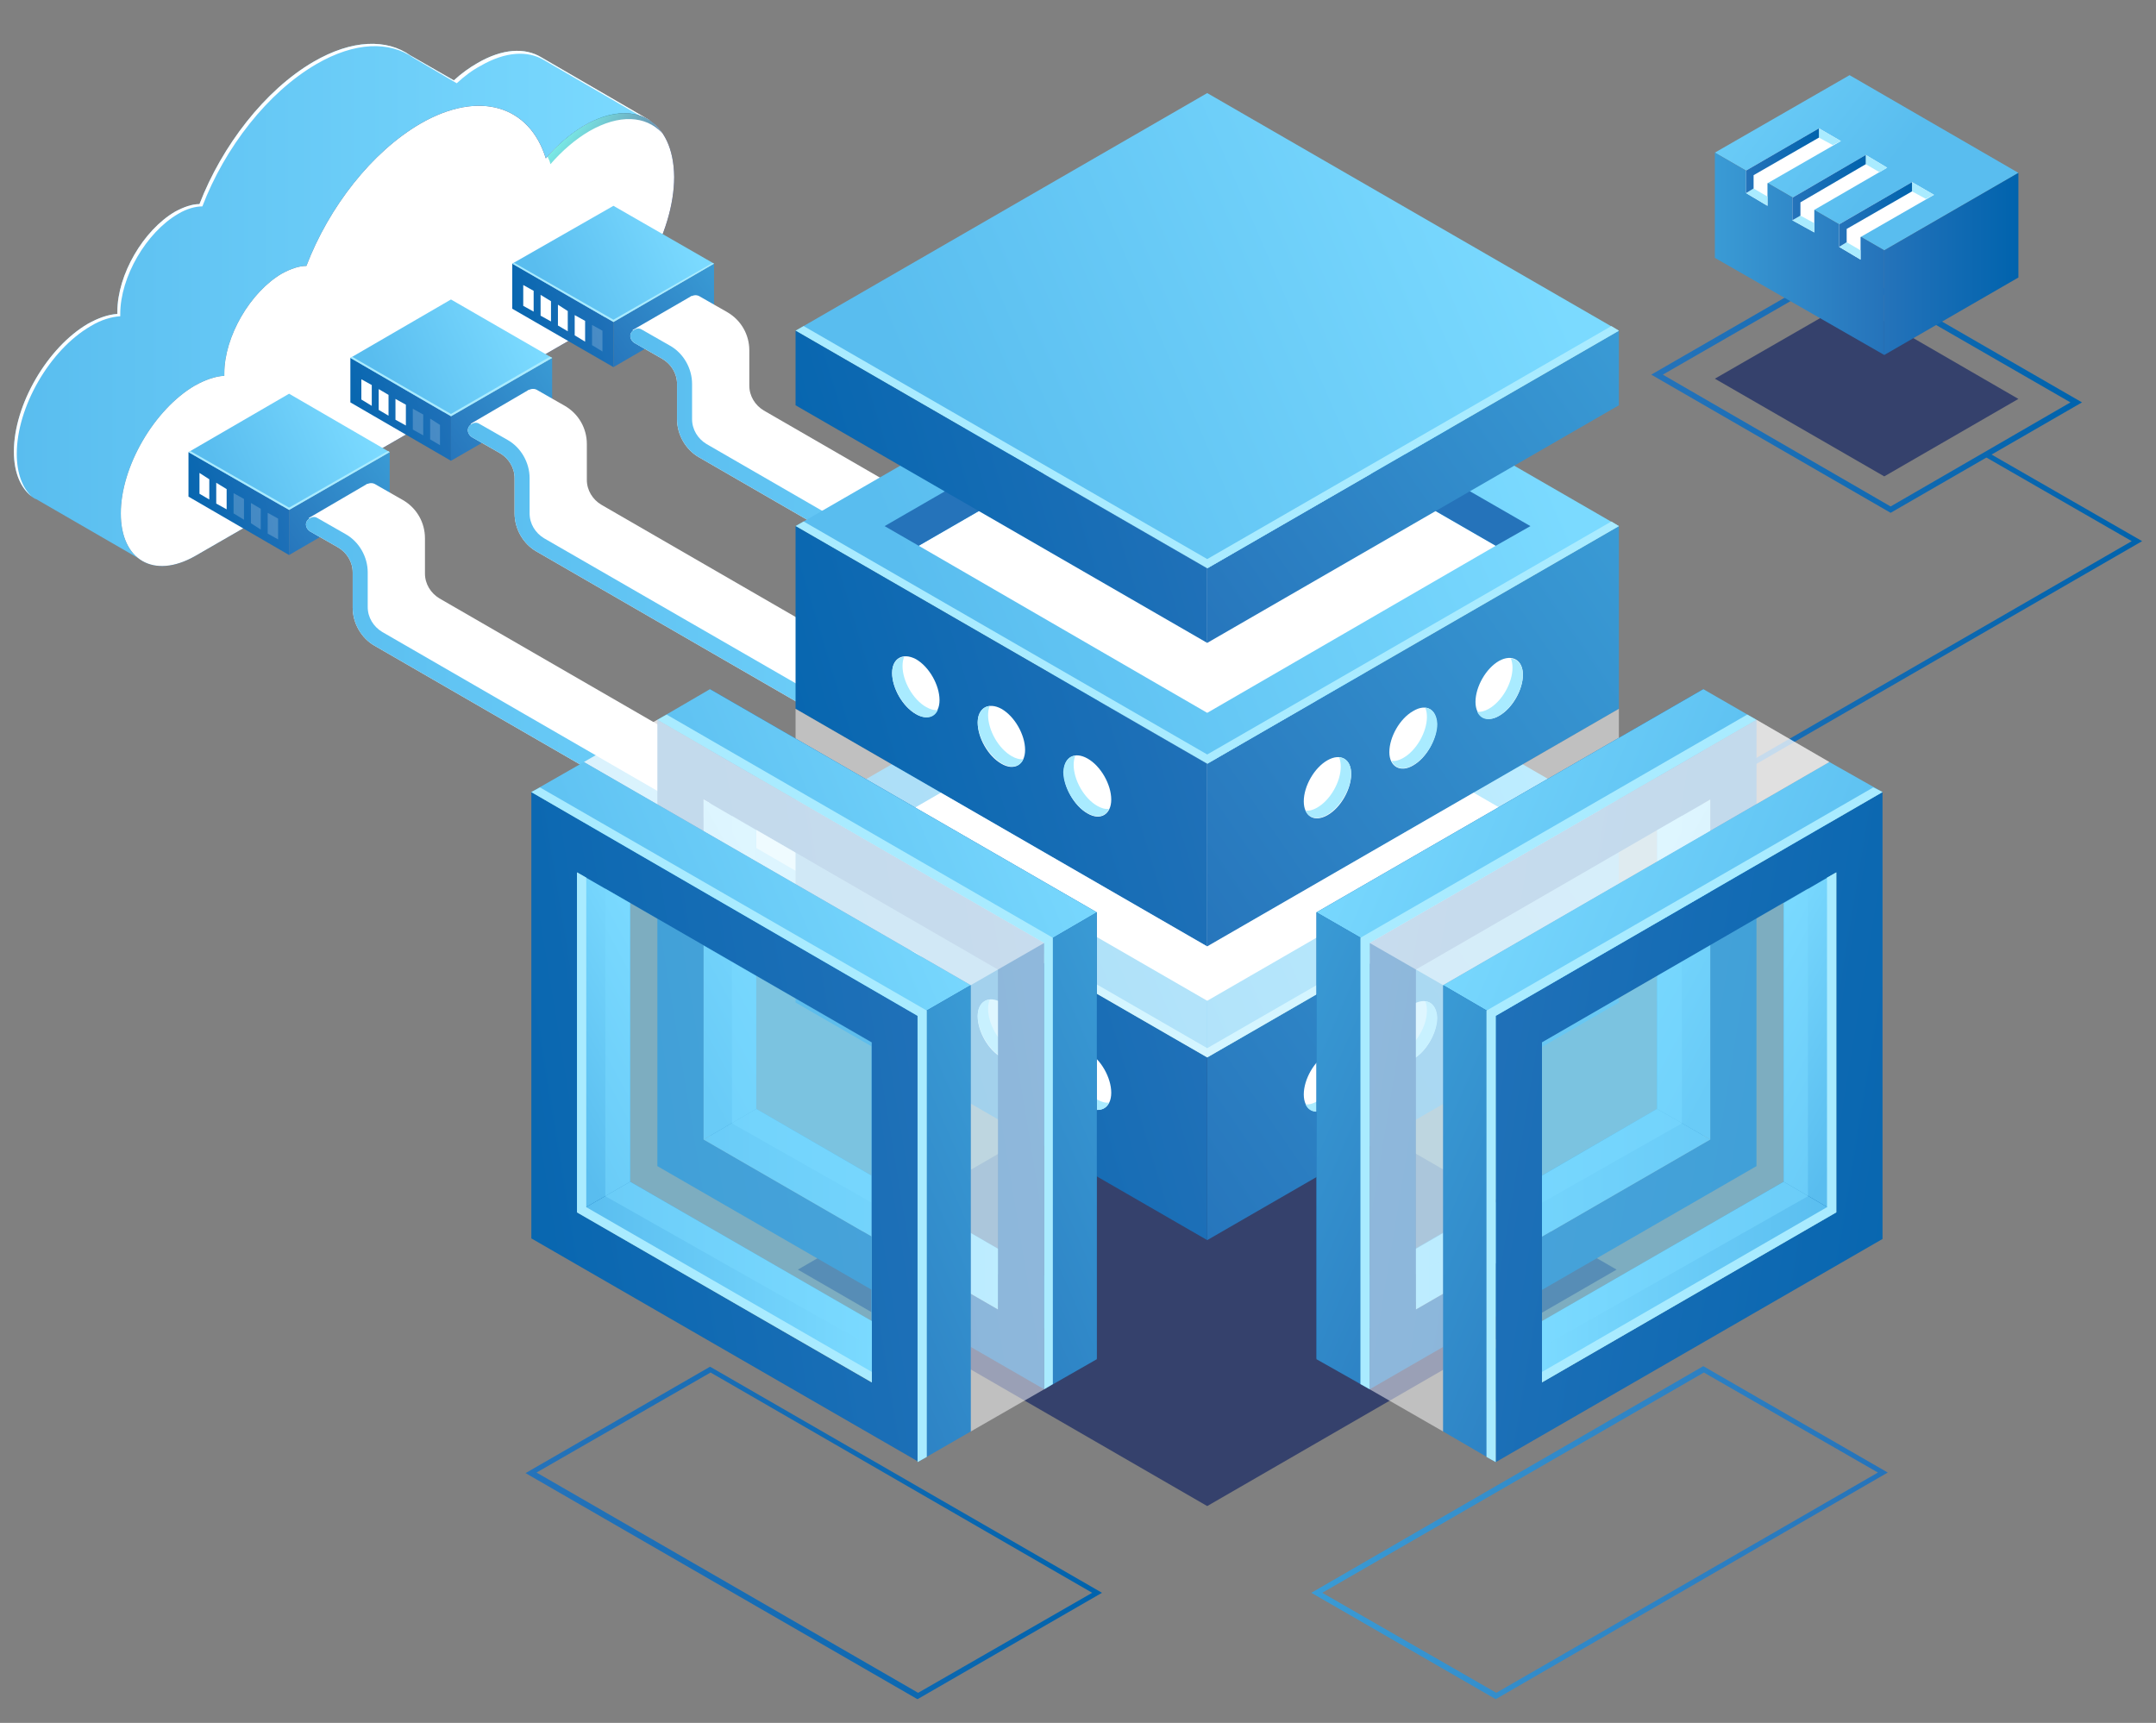 <?xml version="1.0" encoding="utf-8"?>
<!-- Generator: Adobe Illustrator 19.0.0, SVG Export Plug-In . SVG Version: 6.00 Build 0)  -->
<svg version="1.1" id="Ñëîé_1" xmlns="http://www.w3.org/2000/svg" xmlns:xlink="http://www.w3.org/1999/xlink" x="0px" y="0px"
	 viewBox="0 0 372.9 298" style="enable-background:new 0 0 372.9 298;" xml:space="preserve">
<rect x="0" y="0" width="372.9" height="298" fill="#808080" stroke="none"/>
<style type="text/css">
	.st0{fill:#FFFFFF;}
	.st1{fill:url(#SVGID_1_);}
	.st2{fill:#2D76C4;}
	.st3{fill:url(#SVGID_2_);}
	.st4{fill:url(#SVGID_3_);}
	.st5{opacity:0.7;fill:url(#SVGID_4_);}
	.st6{opacity:0.7;fill:url(#SVGID_5_);}
	.st7{fill:url(#SVGID_6_);}
	.st8{fill:url(#SVGID_7_);}
	.st9{fill:url(#SVGID_8_);}
	.st10{fill:#A9EBFF;}
	.st11{fill:url(#SVGID_9_);}
	.st12{fill:url(#SVGID_10_);}
	.st13{opacity:0.2;fill:#FFFFFF;}
	.st14{fill:url(#SVGID_11_);}
	.st15{fill:url(#SVGID_12_);}
	.st16{fill:url(#SVGID_13_);}
	.st17{fill:url(#SVGID_14_);}
	.st18{fill:url(#SVGID_15_);}
	.st19{fill:url(#SVGID_16_);}
	.st20{fill:url(#SVGID_17_);}
	.st21{fill:url(#SVGID_18_);}
	.st22{fill:url(#SVGID_19_);}
	.st23{fill:url(#SVGID_20_);}
	.st24{fill:url(#SVGID_21_);}
	.st25{opacity:0.6;fill:#041860;}
	.st26{fill:url(#SVGID_22_);}
	.st27{fill:url(#SVGID_23_);}
	.st28{fill:url(#SVGID_24_);}
	.st29{fill:url(#SVGID_25_);}
	.st30{fill:url(#SVGID_26_);}
	.st31{fill:#2573BA;}
	.st32{fill:url(#SVGID_27_);}
	.st33{fill:url(#SVGID_28_);}
	.st34{fill:url(#SVGID_29_);}
	.st35{fill:url(#SVGID_30_);}
	.st36{opacity:0.5;fill:#FFFFFF;}
	.st37{fill:url(#SVGID_31_);}
	.st38{fill:url(#SVGID_32_);}
	.st39{fill:url(#SVGID_33_);}
	.st40{fill:url(#SVGID_34_);}
	.st41{fill:url(#SVGID_35_);}
	.st42{fill:url(#SVGID_36_);}
	.st43{fill:url(#SVGID_37_);}
	.st44{opacity:0.5;fill:#7BDAFF;}
	.st45{fill:url(#SVGID_38_);}
	.st46{fill:url(#SVGID_39_);}
	.st47{fill:url(#SVGID_40_);}
	.st48{fill:url(#SVGID_41_);}
	.st49{fill:url(#SVGID_42_);}
	.st50{fill:url(#SVGID_43_);}
	.st51{fill:url(#SVGID_44_);}
	.st52{fill:url(#SVGID_45_);}
	.st53{fill:url(#SVGID_46_);}
	.st54{fill:url(#SVGID_47_);}
	.st55{fill:url(#SVGID_48_);}
	.st56{fill:url(#SVGID_49_);}
	.st57{fill:url(#SVGID_50_);}
	.st58{fill:url(#SVGID_51_);}
	.st59{fill:url(#SVGID_52_);}
	.st60{fill:url(#SVGID_53_);}
	.st61{fill:url(#SVGID_54_);}
	.st62{fill:url(#SVGID_55_);}
	.st63{fill:url(#SVGID_56_);}
	.st64{fill:url(#SVGID_57_);}
	.st65{fill:url(#SVGID_58_);}
	.st66{fill:url(#SVGID_59_);}
	.st67{fill:url(#SVGID_60_);}
	.st68{fill:url(#SVGID_61_);}
	.st69{fill:url(#SVGID_62_);}
	.st70{fill:url(#SVGID_63_);}
</style>
<g>
	<g>
		<path class="st0" d="M-786.9,100.9V89.1h-2.3v-1.8h7v1.8h-2.2v11.8H-786.9z"/>
		<path class="st0" d="M-777.4,101c-1.4,0-2.4-0.4-3-1.1c-0.6-0.8-0.9-1.9-0.9-3.3v-5c0-0.7,0.1-1.3,0.2-1.9c0.1-0.5,0.4-1,0.7-1.4
			c0.3-0.4,0.7-0.7,1.2-0.9c0.5-0.2,1.1-0.3,1.8-0.3c1.4,0,2.4,0.4,3,1.1c0.6,0.7,0.9,1.8,0.9,3.3v5c0,0.7-0.1,1.3-0.2,1.9
			c-0.1,0.5-0.4,1-0.7,1.4c-0.3,0.4-0.7,0.7-1.2,0.9C-776.1,100.9-776.7,101-777.4,101z M-778,99.1c0.2,0.1,0.4,0.1,0.6,0.1
			s0.4,0,0.6-0.1c0.2-0.1,0.3-0.2,0.4-0.3c0.1-0.1,0.2-0.3,0.2-0.5c0.1-0.2,0.1-0.4,0.1-0.6c0-0.2,0-0.4,0-0.7V91c0-0.3,0-0.6,0-0.8
			c0-0.2-0.1-0.4-0.2-0.6c-0.1-0.2-0.2-0.3-0.4-0.4c-0.2-0.1-0.4-0.1-0.7-0.1s-0.5,0-0.7,0.1c-0.2,0.1-0.3,0.2-0.4,0.4
			c-0.1,0.2-0.2,0.4-0.2,0.6c0,0.2,0,0.5,0,0.8v6.2c0,0.3,0,0.5,0,0.7c0,0.2,0.1,0.4,0.1,0.6c0.1,0.2,0.1,0.3,0.2,0.5
			C-778.3,98.9-778.2,99-778,99.1z"/>
		<path class="st0" d="M-771.7,100.9V87.3h3.9c2.3,0,3.5,1.3,3.5,3.9c0,1.3-0.3,2.2-1,2.8c-0.6,0.6-1.5,0.9-2.7,0.9h-1.3v6.1H-771.7
			z M-769.2,93.1h0.8c0.7,0,1.2-0.1,1.4-0.4c0.2-0.3,0.4-0.8,0.4-1.5c0-0.4,0-0.7,0-1c0-0.2-0.1-0.4-0.2-0.6
			c-0.1-0.2-0.3-0.3-0.5-0.4c-0.2-0.1-0.6-0.1-1-0.1h-0.8V93.1z"/>
		<path class="st0" d="M-758.9,100.9V87.3h2.5V93h2.8v-5.7h2.5v13.6h-2.5v-6.1h-2.8v6.1H-758.9z"/>
		<path class="st0" d="M-749.1,100.9V87.3h5.7V89h-3.2v3.9h2.5v1.7h-2.5v4.5h3.3v1.7H-749.1z"/>
		<path class="st0" d="M-742.6,100.9l2.8-13.6h2.6l2.8,13.6h-2.3l-0.5-3.2h-2.4l-0.6,3.2H-742.6z M-739.5,96.1h1.8l-0.9-5.6
			L-739.5,96.1z"/>
		<path class="st0" d="M-733.2,100.9V87.3h3.2c0.8,0,1.5,0.1,2.1,0.2c0.6,0.2,1,0.4,1.3,0.8c0.3,0.4,0.6,0.8,0.7,1.3
			c0.1,0.5,0.2,1.2,0.2,1.9v4.9c0,0.8-0.1,1.4-0.2,2c-0.1,0.5-0.4,1-0.7,1.4c-0.3,0.4-0.8,0.7-1.3,0.8c-0.5,0.2-1.2,0.3-2,0.3
			H-733.2z M-730.7,99.1h0.7c0.2,0,0.5,0,0.6-0.1c0.2,0,0.3-0.1,0.5-0.2c0.1-0.1,0.2-0.2,0.3-0.3c0.1-0.1,0.1-0.3,0.2-0.4
			c0-0.1,0.1-0.3,0.1-0.5c0-0.2,0-0.4,0-0.6c0-0.2,0-0.4,0-0.7v-5c0-0.3,0-0.6,0-0.8c0-0.2,0-0.4-0.1-0.6c0-0.2-0.1-0.4-0.2-0.5
			c-0.1-0.1-0.2-0.2-0.3-0.3c-0.1-0.1-0.3-0.2-0.5-0.2c-0.2,0-0.4-0.1-0.7-0.1h-0.7V99.1z"/>
		<path class="st0" d="M-723.9,100.9V87.3h5.7V89h-3.2v3.9h2.5v1.7h-2.5v4.5h3.3v1.7H-723.9z"/>
		<path class="st0" d="M-716.8,100.9V87.3h3.1c0.7,0,1.3,0.1,1.8,0.2c0.5,0.1,1,0.3,1.3,0.6c0.4,0.3,0.7,0.7,0.9,1.1
			c0.2,0.5,0.3,1.1,0.3,1.7c0,0.9-0.1,1.5-0.4,2.1c-0.3,0.5-0.7,0.9-1.3,1.2l1.9,6.7h-2.5l-1.6-6.2h-1.1v6.2H-716.8z M-714.3,93.1
			h0.6c0.7,0,1.3-0.2,1.6-0.5c0.3-0.3,0.5-0.8,0.5-1.6c0-0.7-0.1-1.2-0.4-1.6c-0.3-0.3-0.8-0.5-1.5-0.5h-0.7V93.1z"/>
	</g>
	<g>
		<path class="st0" d="M-788.2,132.5v-8.1h0.8v7.5h2.3v0.6H-788.2z"/>
		<path class="st0" d="M-782.3,132.4c-0.2,0.1-0.5,0.1-0.7,0.1s-0.5,0-0.7-0.1c-0.2-0.1-0.4-0.2-0.5-0.4c-0.1-0.2-0.2-0.4-0.2-0.7
			c0-0.3-0.1-0.6-0.1-0.9v-1.6c0-0.7,0.1-1.3,0.3-1.6s0.6-0.5,1.2-0.5c0.6,0,1,0.2,1.2,0.5c0.2,0.4,0.3,0.9,0.3,1.6v1.6
			c0,0.4,0,0.7-0.1,0.9c0,0.3-0.1,0.5-0.2,0.7C-782,132.2-782.1,132.4-782.3,132.4z M-783.1,132c0.1,0,0.3,0,0.4-0.1
			c0.1-0.1,0.2-0.1,0.2-0.2c0.1-0.1,0.1-0.2,0.1-0.3s0-0.3,0.1-0.4s0-0.3,0-0.5v-1.7c0-0.2,0-0.4,0-0.5c0-0.1,0-0.3-0.1-0.4
			c0-0.1-0.1-0.3-0.1-0.3c-0.1-0.1-0.1-0.1-0.2-0.2c-0.1-0.1-0.2-0.1-0.4-0.1c-0.1,0-0.2,0-0.3,0c-0.1,0-0.2,0.1-0.2,0.2
			c-0.1,0.1-0.1,0.2-0.1,0.2c0,0.1-0.1,0.2-0.1,0.3s0,0.3,0,0.4c0,0.1,0,0.3,0,0.4v1.7c0,0.2,0,0.3,0,0.4c0,0.1,0,0.2,0,0.4
			c0,0.1,0,0.2,0.1,0.3c0,0.1,0.1,0.2,0.1,0.2c0.1,0.1,0.1,0.1,0.2,0.2C-783.3,132-783.2,132-783.1,132z"/>
		<path class="st0" d="M-780.5,132.5v-5.8h0.7v0.8c0.2-0.3,0.4-0.5,0.6-0.6c0.2-0.1,0.5-0.2,0.7-0.2c0.1,0,0.1,0,0.1,0v0.8
			c-0.1,0-0.2-0.1-0.4-0.1c-0.5,0-0.8,0.2-1.1,0.7v4.4H-780.5z"/>
		<path class="st0" d="M-776.1,132.6c-0.6,0-1-0.2-1.2-0.5s-0.4-0.9-0.4-1.8v-1.5c0-0.6,0.1-1,0.2-1.3c0.1-0.3,0.3-0.6,0.5-0.7
			c0.2-0.1,0.5-0.2,0.9-0.2c0.2,0,0.5,0,0.6,0.1c0.2,0.1,0.3,0.2,0.4,0.3s0.2,0.3,0.3,0.5c0.1,0.2,0.1,0.4,0.1,0.7
			c0,0.2,0,0.5,0,0.9l0,0.5h-2.3v0.9c0,0.6,0.1,1,0.2,1.3c0.1,0.2,0.3,0.4,0.7,0.4c0.3,0,0.4-0.1,0.6-0.2c0.1-0.2,0.2-0.5,0.2-0.9
			v-0.4h0.7v0.3c0,0.6-0.1,1-0.4,1.3C-775.2,132.4-775.6,132.6-776.1,132.6z M-776.9,129.1h1.6v-0.5c0-0.2,0-0.4,0-0.5
			s0-0.3-0.1-0.4c0-0.1-0.1-0.2-0.1-0.3c-0.1-0.1-0.1-0.1-0.2-0.2s-0.2-0.1-0.4-0.1c-0.3,0-0.5,0.1-0.6,0.3
			c-0.1,0.2-0.2,0.6-0.2,1.2V129.1z"/>
		<path class="st0" d="M-773.6,132.5v-5.8h0.7v0.6c0.4-0.5,0.8-0.7,1.4-0.7c0.5,0,0.8,0.3,0.9,0.8c0.4-0.5,0.9-0.8,1.4-0.8
			c0.3,0,0.5,0.1,0.7,0.3c0.2,0.2,0.3,0.5,0.3,1v4.6h-0.7V128c0-0.3,0-0.5-0.1-0.7c-0.1-0.1-0.2-0.2-0.4-0.2c-0.4,0-0.7,0.2-1.1,0.6
			c0,0.1,0,0.2,0,0.2v4.6h-0.7V128c0-0.3-0.1-0.5-0.2-0.7c-0.1-0.1-0.2-0.2-0.4-0.2c-0.4,0-0.7,0.2-1.1,0.6v4.8H-773.6z"/>
		<path class="st0" d="M-765,125.9v-1h0.7v1H-765z M-765,132.5v-5.8h0.7v5.8H-765z"/>
		<path class="st0" d="M-763.1,134.4v-7.7h0.7v0.5c0.3-0.4,0.7-0.6,1.1-0.6c0.2,0,0.4,0,0.6,0.1c0.2,0.1,0.3,0.2,0.4,0.3
			c0.1,0.1,0.2,0.3,0.2,0.5c0.1,0.2,0.1,0.4,0.1,0.6c0,0.2,0,0.4,0,0.7v1.2c0,0.3,0,0.6,0,0.8c0,0.2-0.1,0.5-0.1,0.7
			c-0.1,0.2-0.2,0.4-0.3,0.5c-0.1,0.1-0.2,0.2-0.4,0.3c-0.2,0.1-0.3,0.1-0.6,0.1c-0.4,0-0.7-0.2-1-0.6v2.4H-763.1z M-761.4,132
			c0.1,0,0.2,0,0.3-0.1c0.1-0.1,0.2-0.1,0.2-0.2c0.1-0.1,0.1-0.2,0.1-0.4c0-0.2,0.1-0.3,0.1-0.5c0-0.2,0-0.4,0-0.7v-1.2
			c0-0.6-0.1-1.1-0.2-1.3c-0.1-0.3-0.3-0.4-0.6-0.4c-0.3,0-0.6,0.1-0.9,0.4v3.9C-762.1,131.9-761.8,132-761.4,132z"/>
		<path class="st0" d="M-757.6,132.6c-0.5,0-0.8-0.1-1.1-0.4c-0.3-0.3-0.4-0.7-0.5-1.2l0.6-0.2c0,0.4,0.1,0.8,0.3,1
			c0.2,0.2,0.4,0.3,0.7,0.3c0.3,0,0.5-0.1,0.6-0.2c0.1-0.1,0.2-0.3,0.2-0.6c0,0,0,0,0,0c0-0.4-0.2-0.8-0.7-1.2l-0.8-0.7
			c-0.3-0.2-0.5-0.5-0.6-0.7c-0.1-0.2-0.2-0.5-0.2-0.8c0-0.4,0.1-0.8,0.4-1c0.2-0.2,0.6-0.3,1-0.3c0.4,0,0.8,0.1,1,0.4
			c0.2,0.3,0.4,0.6,0.4,1.1l-0.5,0.2c0-0.4-0.1-0.7-0.2-0.9c-0.1-0.2-0.3-0.3-0.6-0.3c-0.2,0-0.4,0.1-0.5,0.2
			c-0.1,0.1-0.2,0.3-0.2,0.5c0,0.2,0,0.4,0.1,0.5c0.1,0.1,0.2,0.3,0.4,0.4l0.8,0.7c0.1,0.1,0.3,0.2,0.4,0.3c0.1,0.1,0.2,0.2,0.3,0.4
			c0.1,0.1,0.2,0.3,0.2,0.5c0.1,0.2,0.1,0.3,0.1,0.5c0,0.4-0.1,0.8-0.4,1C-756.8,132.5-757.1,132.6-757.6,132.6z"/>
		<path class="st0" d="M-754.4,132.6c-0.3,0-0.5-0.1-0.7-0.3c-0.2-0.2-0.2-0.5-0.2-0.9v-4.6h0.7v4.5c0,0.3,0,0.5,0.1,0.6
			c0.1,0.1,0.2,0.2,0.4,0.2c0.3,0,0.7-0.2,1-0.6v-4.7h0.7v5.8h-0.7v-0.6C-753.4,132.3-753.9,132.6-754.4,132.6z"/>
		<path class="st0" d="M-751.2,132.5v-5.8h0.7v0.6c0.4-0.5,0.8-0.7,1.4-0.7c0.5,0,0.8,0.3,0.9,0.8c0.4-0.5,0.9-0.8,1.4-0.8
			c0.3,0,0.5,0.1,0.7,0.3c0.2,0.2,0.3,0.5,0.3,1v4.6h-0.7V128c0-0.3,0-0.5-0.1-0.7c-0.1-0.1-0.2-0.2-0.4-0.2c-0.4,0-0.7,0.2-1.1,0.6
			c0,0.1,0,0.2,0,0.2v4.6h-0.7V128c0-0.3-0.1-0.5-0.2-0.7c-0.1-0.1-0.2-0.2-0.4-0.2c-0.4,0-0.7,0.2-1.1,0.6v4.8H-751.2z"/>
		<path class="st0" d="M-741.4,132.6c-0.5,0-0.9-0.2-1.1-0.6c-0.2-0.4-0.3-1-0.3-1.9v-1.1c0-0.3,0-0.6,0-0.8s0.1-0.5,0.1-0.7
			c0.1-0.2,0.1-0.4,0.2-0.5c0.1-0.1,0.2-0.2,0.4-0.3c0.2-0.1,0.3-0.1,0.6-0.1c0.4,0,0.7,0.2,1,0.5v-2.7h0.7v8.1h-0.7v-0.4
			C-740.7,132.4-741,132.6-741.4,132.6z M-741.2,132c0.3,0,0.6-0.1,0.8-0.4v-4c-0.3-0.3-0.6-0.4-0.9-0.4c-0.3,0-0.5,0.1-0.6,0.4
			c-0.1,0.3-0.2,0.7-0.2,1.3v1.4c0,0.6,0.1,1.1,0.2,1.4C-741.8,131.9-741.6,132-741.2,132z"/>
		<path class="st0" d="M-736.4,132.4c-0.2,0.1-0.5,0.1-0.7,0.1s-0.5,0-0.7-0.1c-0.2-0.1-0.4-0.2-0.5-0.4c-0.1-0.2-0.2-0.4-0.2-0.7
			c0-0.3-0.1-0.6-0.1-0.9v-1.6c0-0.7,0.1-1.3,0.3-1.6c0.2-0.4,0.6-0.5,1.2-0.5c0.6,0,1,0.2,1.2,0.5c0.2,0.4,0.3,0.9,0.3,1.6v1.6
			c0,0.4,0,0.7-0.1,0.9c0,0.3-0.1,0.5-0.2,0.7C-736,132.2-736.2,132.4-736.4,132.4z M-737.1,132c0.1,0,0.3,0,0.4-0.1
			c0.1-0.1,0.2-0.1,0.2-0.2c0.1-0.1,0.1-0.2,0.1-0.3s0-0.3,0.1-0.4s0-0.3,0-0.5v-1.7c0-0.2,0-0.4,0-0.5c0-0.1,0-0.3-0.1-0.4
			c0-0.1-0.1-0.3-0.1-0.3c-0.1-0.1-0.1-0.1-0.2-0.2c-0.1-0.1-0.2-0.1-0.4-0.1c-0.1,0-0.2,0-0.3,0c-0.1,0-0.2,0.1-0.2,0.2
			c-0.1,0.1-0.1,0.2-0.1,0.2c0,0.1-0.1,0.2-0.1,0.3c0,0.1,0,0.3,0,0.4c0,0.1,0,0.3,0,0.4v1.7c0,0.2,0,0.3,0,0.4c0,0.1,0,0.2,0,0.4
			c0,0.1,0,0.2,0.1,0.3c0,0.1,0.1,0.2,0.1,0.2c0.1,0.1,0.1,0.1,0.2,0.2C-737.3,132-737.2,132-737.1,132z"/>
		<path class="st0" d="M-734.5,132.5v-8.1h0.7v8.1H-734.5z"/>
		<path class="st0" d="M-730.4,132.4c-0.2,0.1-0.5,0.1-0.7,0.1c-0.3,0-0.5,0-0.7-0.1c-0.2-0.1-0.4-0.2-0.5-0.4
			c-0.1-0.2-0.2-0.4-0.2-0.7c0-0.3-0.1-0.6-0.1-0.9v-1.6c0-0.7,0.1-1.3,0.3-1.6c0.2-0.4,0.6-0.5,1.2-0.5c0.6,0,1,0.2,1.2,0.5
			c0.2,0.4,0.3,0.9,0.3,1.6v1.6c0,0.4,0,0.7-0.1,0.9c0,0.3-0.1,0.5-0.2,0.7C-730,132.2-730.2,132.4-730.4,132.4z M-731.1,132
			c0.1,0,0.3,0,0.4-0.1c0.1-0.1,0.2-0.1,0.2-0.2c0.1-0.1,0.1-0.2,0.1-0.3s0-0.3,0.1-0.4s0-0.3,0-0.5v-1.7c0-0.2,0-0.4,0-0.5
			c0-0.1,0-0.3-0.1-0.4c0-0.1-0.1-0.3-0.1-0.3c-0.1-0.1-0.1-0.1-0.2-0.2c-0.1-0.1-0.2-0.1-0.4-0.1c-0.1,0-0.2,0-0.3,0
			c-0.1,0-0.2,0.1-0.2,0.2c-0.1,0.1-0.1,0.2-0.1,0.2c0,0.1-0.1,0.2-0.1,0.3c0,0.1,0,0.3,0,0.4c0,0.1,0,0.3,0,0.4v1.7
			c0,0.2,0,0.3,0,0.4c0,0.1,0,0.2,0,0.4c0,0.1,0,0.2,0.1,0.3c0,0.1,0.1,0.2,0.1,0.2c0.1,0.1,0.1,0.1,0.2,0.2
			C-731.3,132-731.2,132-731.1,132z"/>
		<path class="st0" d="M-728.5,132.5v-5.8h0.7v0.8c0.2-0.3,0.4-0.5,0.6-0.6c0.2-0.1,0.5-0.2,0.7-0.2c0.1,0,0.1,0,0.1,0v0.8
			c-0.1,0-0.2-0.1-0.4-0.1c-0.5,0-0.8,0.2-1.1,0.7v4.4H-728.5z"/>
		<path class="st0" d="M-722.2,132.6c-0.5,0-0.8-0.1-1.1-0.4s-0.4-0.7-0.5-1.2l0.6-0.2c0,0.4,0.1,0.8,0.3,1c0.2,0.2,0.4,0.3,0.7,0.3
			c0.3,0,0.5-0.1,0.6-0.2c0.1-0.1,0.2-0.3,0.2-0.6c0,0,0,0,0,0c0-0.4-0.2-0.8-0.7-1.2l-0.8-0.7c-0.3-0.2-0.5-0.5-0.6-0.7
			c-0.1-0.2-0.2-0.5-0.2-0.8c0-0.4,0.1-0.8,0.4-1c0.2-0.2,0.6-0.3,1-0.3c0.4,0,0.8,0.1,1,0.4c0.2,0.3,0.4,0.6,0.4,1.1l-0.5,0.2
			c0-0.4-0.1-0.7-0.2-0.9c-0.1-0.2-0.3-0.3-0.6-0.3c-0.2,0-0.4,0.1-0.5,0.2c-0.1,0.1-0.2,0.3-0.2,0.5c0,0.2,0,0.4,0.1,0.5
			c0.1,0.1,0.2,0.3,0.4,0.4l0.8,0.7c0.1,0.1,0.3,0.2,0.4,0.3c0.1,0.1,0.2,0.2,0.3,0.4c0.1,0.1,0.2,0.3,0.2,0.5
			c0.1,0.2,0.1,0.3,0.1,0.5c0,0.4-0.1,0.8-0.4,1C-721.4,132.5-721.8,132.6-722.2,132.6z"/>
		<path class="st0" d="M-719.8,125.9v-1h0.7v1H-719.8z M-719.8,132.5v-5.8h0.7v5.8H-719.8z"/>
		<path class="st0" d="M-716.5,132.6c-0.4,0-0.7-0.1-0.8-0.3c-0.1-0.2-0.2-0.5-0.2-0.9v-4.1h-0.7v-0.5h0.7v-1.8h0.7v1.8h1v0.5h-1v4
			c0,0.3,0,0.5,0.1,0.6c0.1,0.1,0.2,0.2,0.4,0.2c0.1,0,0.3,0,0.4,0v0.6C-716.1,132.6-716.3,132.6-716.5,132.6z"/>
		<path class="st0" d="M-712,132.6c-0.3,0-0.6-0.1-0.8-0.4c-0.2-0.2-0.3-0.6-0.3-0.9c0-0.2,0-0.4,0-0.5c0-0.2,0.1-0.3,0.2-0.4
			c0.1-0.1,0.2-0.3,0.3-0.4c0.1-0.1,0.3-0.2,0.5-0.3c0.2-0.1,0.4-0.2,0.6-0.3c0.2-0.1,0.5-0.2,0.8-0.4v-0.4c0-0.5-0.1-0.9-0.2-1.1
			c-0.1-0.2-0.3-0.3-0.6-0.3c-0.5,0-0.8,0.3-0.8,1v0.2l-0.7,0c0-0.1,0-0.2,0-0.2c0-0.5,0.2-0.9,0.4-1.2c0.3-0.2,0.6-0.4,1.1-0.4
			c0.5,0,0.9,0.2,1.1,0.5c0.2,0.3,0.3,0.8,0.3,1.5v2.8c0,0.5,0,0.8,0.1,1.1h-0.6l-0.1-0.8c-0.1,0.3-0.2,0.5-0.4,0.6
			C-711.5,132.5-711.7,132.6-712,132.6z M-711.8,132c0.2,0,0.4-0.1,0.5-0.2c0.2-0.1,0.3-0.3,0.4-0.5v-1.8c0,0-0.1,0-0.1,0
			c-0.2,0.1-0.3,0.1-0.4,0.2c-0.1,0-0.2,0.1-0.3,0.2c-0.1,0.1-0.2,0.1-0.3,0.2s-0.1,0.1-0.2,0.2c-0.1,0.1-0.1,0.1-0.2,0.2
			c0,0.1-0.1,0.1-0.1,0.2c0,0.1-0.1,0.2-0.1,0.2c0,0.1,0,0.2,0,0.3c0,0.3,0.1,0.5,0.2,0.6C-712.1,131.9-712,132-711.8,132z"/>
		<path class="st0" d="M-709.1,132.5v-5.8h0.7v0.6c0.4-0.5,0.8-0.7,1.4-0.7c0.5,0,0.8,0.3,0.9,0.8c0.4-0.5,0.9-0.8,1.4-0.8
			c0.3,0,0.5,0.1,0.7,0.3c0.2,0.2,0.3,0.5,0.3,1v4.6h-0.7V128c0-0.3,0-0.5-0.1-0.7c-0.1-0.1-0.2-0.2-0.4-0.2c-0.4,0-0.7,0.2-1.1,0.6
			c0,0.1,0,0.2,0,0.2v4.6h-0.7V128c0-0.3-0.1-0.5-0.2-0.7c-0.1-0.1-0.2-0.2-0.4-0.2c-0.4,0-0.7,0.2-1.1,0.6v4.8H-709.1z"/>
		<path class="st0" d="M-701.2,132.6c-0.6,0-1-0.2-1.2-0.5c-0.2-0.3-0.4-0.9-0.4-1.8v-1.5c0-0.6,0.1-1,0.2-1.3
			c0.1-0.3,0.3-0.6,0.5-0.7c0.2-0.1,0.5-0.2,0.9-0.2c0.2,0,0.5,0,0.6,0.1c0.2,0.1,0.3,0.2,0.4,0.3c0.1,0.1,0.2,0.3,0.3,0.5
			c0.1,0.2,0.1,0.4,0.1,0.7c0,0.2,0,0.5,0,0.9l0,0.5h-2.3v0.9c0,0.6,0.1,1,0.2,1.3c0.1,0.2,0.3,0.4,0.7,0.4c0.3,0,0.4-0.1,0.6-0.2
			c0.1-0.2,0.2-0.5,0.2-0.9v-0.4h0.7v0.3c0,0.6-0.1,1-0.4,1.3C-700.2,132.4-700.6,132.6-701.2,132.6z M-702,129.1h1.6v-0.5
			c0-0.2,0-0.4,0-0.5c0-0.1,0-0.3-0.1-0.4c0-0.1-0.1-0.2-0.1-0.3c-0.1-0.1-0.1-0.1-0.2-0.2c-0.1,0-0.2-0.1-0.4-0.1
			c-0.3,0-0.5,0.1-0.6,0.3c-0.1,0.2-0.2,0.6-0.2,1.2V129.1z"/>
		<path class="st0" d="M-697.3,132.6c-0.4,0-0.7-0.1-0.8-0.3c-0.1-0.2-0.2-0.5-0.2-0.9v-4.1h-0.7v-0.5h0.7v-1.8h0.7v1.8h1v0.5h-1v4
			c0,0.3,0,0.5,0.1,0.6c0.1,0.1,0.2,0.2,0.4,0.2c0.1,0,0.3,0,0.4,0v0.6C-696.9,132.6-697.1,132.6-697.3,132.6z"/>
		<path class="st0" d="M-695.8,133.7l-0.2-0.3c0.2-0.1,0.3-0.2,0.4-0.3s0.1-0.3,0.1-0.5h-0.4v-1.1h0.8v1c0,0.3-0.1,0.6-0.2,0.8
			C-695.3,133.4-695.5,133.5-695.8,133.7z"/>
		<path class="st0" d="M-690.6,132.6c-0.3,0-0.5,0-0.7-0.1c-0.2-0.1-0.3-0.2-0.4-0.3c-0.1-0.1-0.2-0.3-0.3-0.5
			c-0.1-0.2-0.1-0.4-0.1-0.6c0-0.2,0-0.5,0-0.7V129c0-0.4,0-0.8,0.1-1c0-0.3,0.1-0.5,0.2-0.7c0.1-0.2,0.3-0.3,0.5-0.4
			c0.2-0.1,0.5-0.1,0.8-0.1c0.2,0,0.4,0,0.6,0.1c0.2,0.1,0.3,0.1,0.4,0.2c0.1,0.1,0.2,0.2,0.3,0.4c0.1,0.2,0.1,0.3,0.1,0.5
			c0,0.2,0,0.4,0,0.6v0.3h-0.7v-0.3c0-0.5-0.1-0.8-0.2-1c-0.1-0.2-0.3-0.3-0.6-0.3c-0.3,0-0.6,0.1-0.7,0.4c-0.1,0.2-0.2,0.7-0.2,1.3
			v1.6c0,0.6,0.1,1,0.2,1.2c0.1,0.2,0.3,0.3,0.7,0.3c0.1,0,0.3,0,0.3-0.1c0.1,0,0.2-0.1,0.2-0.2c0.1-0.1,0.1-0.2,0.1-0.3
			c0-0.1,0.1-0.2,0.1-0.4c0-0.1,0-0.3,0-0.5v-0.3h0.7v0.3c0,0.3,0,0.5,0,0.7c0,0.2-0.1,0.4-0.1,0.5c-0.1,0.2-0.1,0.3-0.3,0.4
			c-0.1,0.1-0.2,0.2-0.4,0.3C-690.1,132.6-690.3,132.6-690.6,132.6z"/>
		<path class="st0" d="M-686,132.4c-0.2,0.1-0.5,0.1-0.7,0.1c-0.3,0-0.5,0-0.7-0.1c-0.2-0.1-0.4-0.2-0.5-0.4
			c-0.1-0.2-0.2-0.4-0.2-0.7c0-0.3-0.1-0.6-0.1-0.9v-1.6c0-0.7,0.1-1.3,0.3-1.6c0.2-0.4,0.6-0.5,1.2-0.5c0.6,0,1,0.2,1.2,0.5
			c0.2,0.4,0.3,0.9,0.3,1.6v1.6c0,0.4,0,0.7-0.1,0.9c0,0.3-0.1,0.5-0.2,0.7C-685.6,132.2-685.7,132.4-686,132.4z M-686.7,132
			c0.1,0,0.3,0,0.4-0.1c0.1-0.1,0.2-0.1,0.2-0.2c0.1-0.1,0.1-0.2,0.1-0.3c0-0.1,0-0.3,0.1-0.4s0-0.3,0-0.5v-1.7c0-0.2,0-0.4,0-0.5
			c0-0.1,0-0.3-0.1-0.4c0-0.1-0.1-0.3-0.1-0.3c-0.1-0.1-0.1-0.1-0.2-0.2c-0.1-0.1-0.2-0.1-0.4-0.1c-0.1,0-0.2,0-0.3,0
			c-0.1,0-0.2,0.1-0.2,0.2c-0.1,0.1-0.1,0.2-0.1,0.2c0,0.1-0.1,0.2-0.1,0.3c0,0.1,0,0.3,0,0.4c0,0.1,0,0.3,0,0.4v1.7
			c0,0.2,0,0.3,0,0.4c0,0.1,0,0.2,0,0.4c0,0.1,0,0.2,0.1,0.3c0,0.1,0.1,0.2,0.1,0.2c0.1,0.1,0.1,0.1,0.2,0.2
			C-686.9,132-686.8,132-686.7,132z"/>
		<path class="st0" d="M-684.1,132.5v-5.8h0.7v0.6c0.4-0.5,0.9-0.7,1.4-0.7c0.3,0,0.5,0.1,0.7,0.3c0.2,0.2,0.2,0.5,0.2,0.9v4.6h-0.7
			V128c0-0.3,0-0.5-0.1-0.6s-0.2-0.2-0.4-0.2c-0.3,0-0.6,0.2-1,0.5v4.8H-684.1z"/>
		<path class="st0" d="M-678.7,132.6c-0.5,0-0.8-0.1-1.1-0.4s-0.4-0.7-0.5-1.2l0.6-0.2c0,0.4,0.1,0.8,0.3,1c0.2,0.2,0.4,0.3,0.7,0.3
			c0.3,0,0.5-0.1,0.6-0.2c0.1-0.1,0.2-0.3,0.2-0.6c0,0,0,0,0,0c0-0.4-0.2-0.8-0.7-1.2l-0.8-0.7c-0.3-0.2-0.5-0.5-0.6-0.7
			c-0.1-0.2-0.2-0.5-0.2-0.8c0-0.4,0.1-0.8,0.4-1c0.2-0.2,0.6-0.3,1-0.3c0.4,0,0.8,0.1,1,0.4c0.2,0.3,0.4,0.6,0.4,1.1l-0.5,0.2
			c0-0.4-0.1-0.7-0.2-0.9c-0.1-0.2-0.3-0.3-0.6-0.3c-0.2,0-0.4,0.1-0.5,0.2c-0.1,0.1-0.2,0.3-0.2,0.5c0,0.2,0,0.4,0.1,0.5
			c0.1,0.1,0.2,0.3,0.4,0.4l0.8,0.7c0.1,0.1,0.3,0.2,0.4,0.3c0.1,0.1,0.2,0.2,0.3,0.4c0.1,0.1,0.2,0.3,0.2,0.5
			c0.1,0.2,0.1,0.3,0.1,0.5c0,0.4-0.1,0.8-0.4,1C-677.9,132.5-678.3,132.6-678.7,132.6z"/>
		<path class="st0" d="M-675,132.6c-0.6,0-1-0.2-1.2-0.5c-0.2-0.3-0.4-0.9-0.4-1.8v-1.5c0-0.6,0.1-1,0.2-1.3
			c0.1-0.3,0.3-0.6,0.5-0.7c0.2-0.1,0.5-0.2,0.9-0.2c0.2,0,0.5,0,0.6,0.1c0.2,0.1,0.3,0.2,0.4,0.3c0.1,0.1,0.2,0.3,0.3,0.5
			c0.1,0.2,0.1,0.4,0.1,0.7c0,0.2,0,0.5,0,0.9l0,0.5h-2.3v0.9c0,0.6,0.1,1,0.2,1.3c0.1,0.2,0.3,0.4,0.7,0.4c0.3,0,0.4-0.1,0.6-0.2
			c0.1-0.2,0.2-0.5,0.2-0.9v-0.4h0.7v0.3c0,0.6-0.1,1-0.4,1.3C-674.1,132.4-674.4,132.6-675,132.6z M-675.8,129.1h1.6v-0.5
			c0-0.2,0-0.4,0-0.5c0-0.1,0-0.3-0.1-0.4c0-0.1-0.1-0.2-0.1-0.3c-0.1-0.1-0.1-0.1-0.2-0.2c-0.1,0-0.2-0.1-0.4-0.1
			c-0.3,0-0.5,0.1-0.6,0.3c-0.1,0.2-0.2,0.6-0.2,1.2V129.1z"/>
		<path class="st0" d="M-671,132.6c-0.3,0-0.5,0-0.7-0.1c-0.2-0.1-0.3-0.2-0.4-0.3c-0.1-0.1-0.2-0.3-0.3-0.5
			c-0.1-0.2-0.1-0.4-0.1-0.6c0-0.2,0-0.5,0-0.7V129c0-0.4,0-0.8,0.1-1c0-0.3,0.1-0.5,0.2-0.7c0.1-0.2,0.3-0.3,0.5-0.4
			c0.2-0.1,0.5-0.1,0.8-0.1c0.2,0,0.4,0,0.6,0.1c0.2,0.1,0.3,0.1,0.4,0.2c0.1,0.1,0.2,0.2,0.3,0.4c0.1,0.2,0.1,0.3,0.1,0.5
			c0,0.2,0,0.4,0,0.6v0.3h-0.7v-0.3c0-0.5-0.1-0.8-0.2-1c-0.1-0.2-0.3-0.3-0.6-0.3c-0.3,0-0.6,0.1-0.7,0.4c-0.1,0.2-0.2,0.7-0.2,1.3
			v1.6c0,0.6,0.1,1,0.2,1.2c0.1,0.2,0.3,0.3,0.7,0.3c0.1,0,0.3,0,0.3-0.1c0.1,0,0.2-0.1,0.2-0.2c0.1-0.1,0.1-0.2,0.1-0.3
			c0-0.1,0.1-0.2,0.1-0.4c0-0.1,0-0.3,0-0.5v-0.3h0.7v0.3c0,0.3,0,0.5,0,0.7c0,0.2-0.1,0.4-0.1,0.5c-0.1,0.2-0.1,0.3-0.3,0.4
			c-0.1,0.1-0.2,0.2-0.4,0.3C-670.6,132.6-670.8,132.6-671,132.6z"/>
		<path class="st0" d="M-667.2,132.6c-0.4,0-0.7-0.1-0.8-0.3c-0.1-0.2-0.2-0.5-0.2-0.9v-4.1h-0.7v-0.5h0.7v-1.8h0.7v1.8h1v0.5h-1v4
			c0,0.3,0,0.5,0.1,0.6c0.1,0.1,0.2,0.2,0.4,0.2c0.1,0,0.3,0,0.4,0v0.6C-666.8,132.6-667,132.6-667.2,132.6z"/>
		<path class="st0" d="M-664.3,132.6c-0.6,0-1-0.2-1.2-0.5c-0.2-0.3-0.4-0.9-0.4-1.8v-1.5c0-0.6,0.1-1,0.2-1.3
			c0.1-0.3,0.3-0.6,0.5-0.7c0.2-0.1,0.5-0.2,0.9-0.2c0.2,0,0.5,0,0.6,0.1c0.2,0.1,0.3,0.2,0.4,0.3c0.1,0.1,0.2,0.3,0.3,0.5
			c0.1,0.2,0.1,0.4,0.1,0.7c0,0.2,0,0.5,0,0.9l0,0.5h-2.3v0.9c0,0.6,0.1,1,0.2,1.3c0.1,0.2,0.3,0.4,0.7,0.4c0.3,0,0.4-0.1,0.6-0.2
			c0.1-0.2,0.2-0.5,0.2-0.9v-0.4h0.7v0.3c0,0.6-0.1,1-0.4,1.3C-663.4,132.4-663.8,132.6-664.3,132.6z M-665.2,129.1h1.6v-0.5
			c0-0.2,0-0.4,0-0.5c0-0.1,0-0.3-0.1-0.4c0-0.1-0.1-0.2-0.1-0.3c-0.1-0.1-0.1-0.1-0.2-0.2c-0.1,0-0.2-0.1-0.4-0.1
			c-0.3,0-0.5,0.1-0.6,0.3c-0.1,0.2-0.2,0.6-0.2,1.2V129.1z"/>
		<path class="st0" d="M-660.5,132.6c-0.4,0-0.7-0.1-0.8-0.3c-0.1-0.2-0.2-0.5-0.2-0.9v-4.1h-0.7v-0.5h0.7v-1.8h0.7v1.8h1v0.5h-1v4
			c0,0.3,0,0.5,0.1,0.6c0.1,0.1,0.2,0.2,0.4,0.2c0.1,0,0.3,0,0.4,0v0.6C-660.1,132.6-660.3,132.6-660.5,132.6z"/>
		<path class="st0" d="M-658.2,132.6c-0.3,0-0.5-0.1-0.7-0.3c-0.2-0.2-0.2-0.5-0.2-0.9v-4.6h0.7v4.5c0,0.3,0,0.5,0.1,0.6
			c0.1,0.1,0.2,0.2,0.4,0.2c0.3,0,0.7-0.2,1-0.6v-4.7h0.7v5.8h-0.7v-0.6C-657.2,132.3-657.7,132.6-658.2,132.6z"/>
		<path class="st0" d="M-654.9,132.5v-5.8h0.7v0.8c0.2-0.3,0.4-0.5,0.6-0.6c0.2-0.1,0.5-0.2,0.7-0.2c0.1,0,0.1,0,0.1,0v0.8
			c-0.1,0-0.2-0.1-0.4-0.1c-0.5,0-0.8,0.2-1.1,0.7v4.4H-654.9z"/>
		<path class="st0" d="M-787.3,144.6c-0.3,0-0.6-0.1-0.8-0.4c-0.2-0.2-0.3-0.6-0.3-0.9c0-0.2,0-0.4,0-0.5c0-0.2,0.1-0.3,0.2-0.4
			c0.1-0.1,0.2-0.3,0.3-0.4c0.1-0.1,0.3-0.2,0.5-0.3c0.2-0.1,0.4-0.2,0.6-0.3c0.2-0.1,0.5-0.2,0.8-0.4v-0.4c0-0.5-0.1-0.9-0.2-1.1
			c-0.1-0.2-0.3-0.3-0.6-0.3c-0.5,0-0.8,0.3-0.8,1v0.2l-0.7,0c0-0.1,0-0.2,0-0.2c0-0.5,0.2-0.9,0.4-1.2c0.3-0.2,0.6-0.4,1.1-0.4
			c0.5,0,0.9,0.2,1.1,0.5s0.3,0.8,0.3,1.5v2.8c0,0.5,0,0.8,0.1,1.1h-0.6l-0.1-0.8c-0.1,0.3-0.2,0.5-0.4,0.6
			C-786.8,144.5-787,144.6-787.3,144.6z M-787.1,144c0.2,0,0.4-0.1,0.5-0.2c0.2-0.1,0.3-0.3,0.4-0.5v-1.8c0,0-0.1,0-0.1,0
			c-0.2,0.1-0.3,0.1-0.4,0.2c-0.1,0-0.2,0.1-0.3,0.2c-0.1,0.1-0.2,0.1-0.3,0.2s-0.1,0.1-0.2,0.2c-0.1,0.1-0.1,0.1-0.2,0.2
			c0,0.1-0.1,0.1-0.1,0.2c0,0.1-0.1,0.2-0.1,0.2c0,0.1,0,0.2,0,0.3c0,0.3,0.1,0.5,0.2,0.6C-787.4,143.9-787.3,144-787.1,144z"/>
		<path class="st0" d="M-783.1,144.6c-0.5,0-0.9-0.2-1.1-0.6c-0.2-0.4-0.3-1-0.3-1.9v-1.1c0-0.3,0-0.6,0-0.8s0.1-0.5,0.1-0.7
			c0.1-0.2,0.1-0.4,0.2-0.5s0.2-0.2,0.4-0.3c0.2-0.1,0.3-0.1,0.6-0.1c0.4,0,0.7,0.2,1,0.5v-2.7h0.7v8.1h-0.7v-0.4
			C-782.4,144.4-782.7,144.6-783.1,144.6z M-782.9,144c0.3,0,0.6-0.1,0.8-0.4v-4c-0.3-0.3-0.6-0.4-0.9-0.4c-0.3,0-0.5,0.1-0.6,0.4
			c-0.1,0.3-0.2,0.7-0.2,1.3v1.4c0,0.6,0.1,1.1,0.2,1.4C-783.5,143.9-783.2,144-782.9,144z"/>
		<path class="st0" d="M-780.1,137.9v-1h0.7v1H-780.1z M-780.1,144.5v-5.8h0.7v5.8H-780.1z"/>
		<path class="st0" d="M-778.2,146.4v-7.7h0.7v0.5c0.3-0.4,0.7-0.6,1.1-0.6c0.2,0,0.4,0,0.6,0.1s0.3,0.2,0.4,0.3
			c0.1,0.1,0.2,0.3,0.2,0.5c0.1,0.2,0.1,0.4,0.1,0.6c0,0.2,0,0.4,0,0.7v1.2c0,0.3,0,0.6,0,0.8s-0.1,0.5-0.1,0.7
			c-0.1,0.2-0.2,0.4-0.3,0.5c-0.1,0.1-0.2,0.2-0.4,0.3c-0.2,0.1-0.3,0.1-0.6,0.1c-0.4,0-0.7-0.2-1-0.6v2.4H-778.2z M-776.5,144
			c0.1,0,0.2,0,0.3-0.1c0.1-0.1,0.2-0.1,0.2-0.2c0.1-0.1,0.1-0.2,0.1-0.4c0-0.2,0.1-0.3,0.1-0.5c0-0.2,0-0.4,0-0.7v-1.2
			c0-0.6-0.1-1.1-0.2-1.3s-0.3-0.4-0.6-0.4c-0.3,0-0.6,0.1-0.9,0.4v3.9C-777.2,143.9-776.9,144-776.5,144z"/>
		<path class="st0" d="M-773.9,137.9v-1h0.7v1H-773.9z M-773.9,144.5v-5.8h0.7v5.8H-773.9z"/>
		<path class="st0" d="M-770.7,144.6c-0.5,0-0.8-0.1-1.1-0.4s-0.4-0.7-0.5-1.2l0.6-0.2c0,0.4,0.1,0.8,0.3,1c0.2,0.2,0.4,0.3,0.7,0.3
			c0.3,0,0.5-0.1,0.6-0.2c0.1-0.1,0.2-0.3,0.2-0.6c0,0,0,0,0,0c0-0.4-0.2-0.8-0.7-1.2l-0.8-0.7c-0.3-0.2-0.5-0.5-0.6-0.7
			c-0.1-0.2-0.2-0.5-0.2-0.8c0-0.4,0.1-0.8,0.4-1c0.2-0.2,0.6-0.3,1-0.3c0.4,0,0.8,0.1,1,0.4c0.2,0.3,0.4,0.6,0.4,1.1l-0.5,0.2
			c0-0.4-0.1-0.7-0.2-0.9c-0.1-0.2-0.3-0.3-0.6-0.3c-0.2,0-0.4,0.1-0.5,0.2c-0.1,0.1-0.2,0.3-0.2,0.5c0,0.2,0,0.4,0.1,0.5
			c0.1,0.1,0.2,0.3,0.4,0.4l0.8,0.7c0.1,0.1,0.3,0.2,0.4,0.3c0.1,0.1,0.2,0.2,0.3,0.4c0.1,0.1,0.2,0.3,0.2,0.5
			c0.1,0.2,0.1,0.3,0.1,0.5c0,0.4-0.1,0.8-0.4,1C-769.8,144.5-770.2,144.6-770.7,144.6z"/>
		<path class="st0" d="M-766.9,144.6c-0.3,0-0.5,0-0.7-0.1c-0.2-0.1-0.3-0.2-0.4-0.3c-0.1-0.1-0.2-0.3-0.3-0.5
			c-0.1-0.2-0.1-0.4-0.1-0.6c0-0.2,0-0.5,0-0.7V141c0-0.4,0-0.8,0.1-1c0-0.3,0.1-0.5,0.2-0.7c0.1-0.2,0.3-0.3,0.5-0.4
			c0.2-0.1,0.5-0.1,0.8-0.1c0.2,0,0.4,0,0.6,0.1c0.2,0.1,0.3,0.1,0.4,0.2c0.1,0.1,0.2,0.2,0.3,0.4c0.1,0.2,0.1,0.3,0.1,0.5
			c0,0.2,0,0.4,0,0.6v0.3h-0.7v-0.3c0-0.5-0.1-0.8-0.2-1c-0.1-0.2-0.3-0.3-0.6-0.3c-0.3,0-0.6,0.1-0.7,0.4c-0.1,0.2-0.2,0.7-0.2,1.3
			v1.6c0,0.6,0.1,1,0.2,1.2c0.1,0.2,0.3,0.3,0.7,0.3c0.1,0,0.3,0,0.3-0.1c0.1,0,0.2-0.1,0.2-0.2c0.1-0.1,0.1-0.2,0.1-0.3
			c0-0.1,0.1-0.2,0.1-0.4c0-0.1,0-0.3,0-0.5v-0.3h0.7v0.3c0,0.3,0,0.5,0,0.7c0,0.2-0.1,0.4-0.1,0.5c-0.1,0.2-0.1,0.3-0.3,0.4
			c-0.1,0.1-0.2,0.2-0.4,0.3C-766.5,144.6-766.7,144.6-766.9,144.6z"/>
		<path class="st0" d="M-764.4,137.9v-1h0.7v1H-764.4z M-764.4,144.5v-5.8h0.7v5.8H-764.4z"/>
		<path class="st0" d="M-762.4,144.5v-5.8h0.7v0.6c0.4-0.5,0.9-0.7,1.4-0.7c0.3,0,0.5,0.1,0.7,0.3c0.2,0.2,0.2,0.5,0.2,0.9v4.6h-0.7
			V140c0-0.3,0-0.5-0.1-0.6c-0.1-0.1-0.2-0.2-0.4-0.2c-0.3,0-0.6,0.2-1,0.5v4.8H-762.4z"/>
		<path class="st0" d="M-756.7,146.4c-0.3,0-0.6,0-0.8,0c-0.2,0-0.4-0.1-0.6-0.2c-0.2-0.1-0.3-0.2-0.4-0.3c-0.1-0.1-0.1-0.3-0.1-0.5
			c0-0.3,0.1-0.5,0.3-0.8c0.2-0.2,0.4-0.4,0.7-0.6c-0.2,0-0.3-0.1-0.5-0.2c-0.1-0.1-0.2-0.2-0.2-0.3c0-0.3,0.2-0.7,0.7-1.2
			c-0.5-0.4-0.7-0.9-0.7-1.8c0-0.3,0-0.5,0.1-0.8c0.1-0.2,0.2-0.5,0.3-0.6c0.1-0.2,0.3-0.3,0.5-0.4c0.2-0.1,0.4-0.2,0.7-0.2
			c0.6,0,1,0.2,1.2,0.7c0.1-0.1,0.2-0.2,0.3-0.3c0.1-0.1,0.3-0.2,0.5-0.3l0.2-0.1l0.2,0.5c-0.2,0-0.3,0.1-0.5,0.2
			c-0.2,0.1-0.3,0.2-0.4,0.3c0,0.1,0.1,0.3,0.1,0.5c0,0.2,0.1,0.4,0.1,0.5c0,0.6-0.1,1.1-0.4,1.5c-0.3,0.4-0.7,0.5-1.2,0.5
			c-0.1,0-0.2,0-0.3,0c-0.1,0-0.2,0-0.3-0.1c0,0,0,0.1-0.1,0.2c-0.1,0.1-0.1,0.2-0.1,0.2c0,0.1-0.1,0.1-0.1,0.2c0,0.1,0,0.1,0,0.2
			c0,0.1,0.2,0.2,0.5,0.2c0.1,0,0.2,0,0.5,0.1c0.3,0,0.4,0.1,0.4,0.1c0.5,0.1,0.8,0.2,1.1,0.4c0.2,0.2,0.4,0.5,0.4,0.9
			c0,0.5-0.2,0.8-0.5,1C-755.8,146.3-756.2,146.4-756.7,146.4z M-756.8,145.8c0.4,0,0.7-0.1,0.9-0.2c0.2-0.1,0.3-0.3,0.3-0.6
			c0-0.2-0.1-0.4-0.2-0.5c-0.1-0.1-0.4-0.2-0.9-0.3l-0.7-0.1c-0.5,0.3-0.7,0.6-0.7,1c0,0.2,0.1,0.4,0.3,0.5
			C-757.6,145.8-757.2,145.8-756.8,145.8z M-756.8,142.2c0.2,0,0.3,0,0.4-0.1c0.1-0.1,0.2-0.1,0.3-0.2c0.1-0.1,0.1-0.2,0.2-0.4
			c0-0.1,0.1-0.3,0.1-0.4c0-0.1,0-0.3,0-0.4c0-1-0.3-1.5-0.9-1.5c-0.2,0-0.3,0-0.4,0.1c-0.1,0.1-0.2,0.1-0.3,0.2
			c-0.1,0.1-0.1,0.2-0.2,0.4c0,0.1-0.1,0.3-0.1,0.4c0,0.1,0,0.3,0,0.4C-757.8,141.7-757.5,142.2-756.8,142.2z"/>
		<path class="st0" d="M-750.5,144.6c-0.6,0-1-0.2-1.2-0.5c-0.2-0.3-0.4-0.9-0.4-1.8v-1.5c0-0.6,0.1-1,0.2-1.3
			c0.1-0.3,0.3-0.6,0.5-0.7c0.2-0.1,0.5-0.2,0.9-0.2c0.2,0,0.5,0,0.6,0.1c0.2,0.1,0.3,0.2,0.4,0.3c0.1,0.1,0.2,0.3,0.3,0.5
			c0.1,0.2,0.1,0.4,0.1,0.7c0,0.2,0,0.5,0,0.9l0,0.5h-2.3v0.9c0,0.6,0.1,1,0.2,1.3c0.1,0.2,0.3,0.4,0.7,0.4c0.3,0,0.4-0.1,0.6-0.2
			c0.1-0.2,0.2-0.5,0.2-0.9v-0.4h0.7v0.3c0,0.6-0.1,1-0.4,1.3C-749.6,144.4-750,144.6-750.5,144.6z M-751.4,141.1h1.6v-0.5
			c0-0.2,0-0.4,0-0.5c0-0.1,0-0.3-0.1-0.4c0-0.1-0.1-0.2-0.1-0.3c-0.1-0.1-0.1-0.1-0.2-0.2c-0.1,0-0.2-0.1-0.4-0.1
			c-0.3,0-0.5,0.1-0.6,0.3c-0.1,0.2-0.2,0.6-0.2,1.2V141.1z"/>
		<path class="st0" d="M-747.9,144.5v-8.1h0.7v8.1H-747.9z"/>
		<path class="st0" d="M-745.9,137.9v-1h0.7v1H-745.9z M-745.9,144.5v-5.8h0.7v5.8H-745.9z"/>
		<path class="st0" d="M-742.6,144.6c-0.4,0-0.7-0.1-0.8-0.3c-0.1-0.2-0.2-0.5-0.2-0.9v-4.1h-0.7v-0.5h0.7v-1.8h0.7v1.8h1v0.5h-1v4
			c0,0.3,0,0.5,0.1,0.6c0.1,0.1,0.2,0.2,0.4,0.2c0.1,0,0.3,0,0.4,0v0.6C-742.2,144.6-742.4,144.6-742.6,144.6z"/>
		<path class="st0" d="M-741.1,145.7l-0.2-0.3c0.2-0.1,0.3-0.2,0.4-0.3c0.1-0.1,0.1-0.3,0.1-0.5h-0.4v-1.1h0.8v1
			c0,0.3-0.1,0.6-0.2,0.8C-740.6,145.4-740.8,145.5-741.1,145.7z"/>
		<path class="st0" d="M-736,144.6c-0.5,0-0.8-0.1-1.1-0.4s-0.4-0.7-0.5-1.2l0.6-0.2c0,0.4,0.1,0.8,0.3,1c0.2,0.2,0.4,0.3,0.7,0.3
			c0.3,0,0.5-0.1,0.6-0.2c0.1-0.1,0.2-0.3,0.2-0.6c0,0,0,0,0,0c0-0.4-0.2-0.8-0.7-1.2l-0.8-0.7c-0.3-0.2-0.5-0.5-0.6-0.7
			c-0.1-0.2-0.2-0.5-0.2-0.8c0-0.4,0.1-0.8,0.4-1c0.2-0.2,0.6-0.3,1-0.3c0.4,0,0.8,0.1,1,0.4c0.2,0.3,0.4,0.6,0.4,1.1l-0.5,0.2
			c0-0.4-0.1-0.7-0.2-0.9c-0.1-0.2-0.3-0.3-0.6-0.3c-0.2,0-0.4,0.1-0.5,0.2c-0.1,0.1-0.2,0.3-0.2,0.5c0,0.2,0,0.4,0.1,0.5
			c0.1,0.1,0.2,0.3,0.4,0.4l0.8,0.7c0.1,0.1,0.3,0.2,0.4,0.3c0.1,0.1,0.2,0.2,0.3,0.4c0.1,0.1,0.2,0.3,0.2,0.5
			c0.1,0.2,0.1,0.3,0.1,0.5c0,0.4-0.1,0.8-0.4,1C-735.2,144.5-735.5,144.6-736,144.6z"/>
		<path class="st0" d="M-732.2,144.6c-0.6,0-1-0.2-1.2-0.5c-0.2-0.3-0.4-0.9-0.4-1.8v-1.5c0-0.6,0.1-1,0.2-1.3
			c0.1-0.3,0.3-0.6,0.5-0.7c0.2-0.1,0.5-0.2,0.9-0.2c0.2,0,0.5,0,0.6,0.1c0.2,0.1,0.3,0.2,0.4,0.3c0.1,0.1,0.2,0.3,0.3,0.5
			c0.1,0.2,0.1,0.4,0.1,0.7c0,0.2,0,0.5,0,0.9l0,0.5h-2.3v0.9c0,0.6,0.1,1,0.2,1.3c0.1,0.2,0.3,0.4,0.7,0.4c0.3,0,0.4-0.1,0.6-0.2
			c0.1-0.2,0.2-0.5,0.2-0.9v-0.4h0.7v0.3c0,0.6-0.1,1-0.4,1.3C-731.3,144.4-731.7,144.6-732.2,144.6z M-733.1,141.1h1.6v-0.5
			c0-0.2,0-0.4,0-0.5c0-0.1,0-0.3-0.1-0.4c0-0.1-0.1-0.2-0.1-0.3c-0.1-0.1-0.1-0.1-0.2-0.2s-0.2-0.1-0.4-0.1c-0.3,0-0.5,0.1-0.6,0.3
			c-0.1,0.2-0.2,0.6-0.2,1.2V141.1z"/>
		<path class="st0" d="M-728.5,144.6c-0.5,0-0.9-0.2-1.1-0.6c-0.2-0.4-0.3-1-0.3-1.9v-1.1c0-0.3,0-0.6,0-0.8c0-0.2,0.1-0.5,0.1-0.7
			c0.1-0.2,0.1-0.4,0.2-0.5c0.1-0.1,0.2-0.2,0.4-0.3c0.2-0.1,0.3-0.1,0.6-0.1c0.4,0,0.7,0.2,1,0.5v-2.7h0.7v8.1h-0.7v-0.4
			C-727.8,144.4-728.1,144.6-728.5,144.6z M-728.3,144c0.3,0,0.6-0.1,0.8-0.4v-4c-0.3-0.3-0.6-0.4-0.9-0.4c-0.3,0-0.5,0.1-0.6,0.4
			c-0.1,0.3-0.2,0.7-0.2,1.3v1.4c0,0.6,0.1,1.1,0.2,1.4C-728.8,143.9-728.6,144-728.3,144z"/>
		<path class="st0" d="M-722.3,144.6c-0.5,0-0.9-0.2-1.1-0.6c-0.2-0.4-0.3-1-0.3-1.9v-1.1c0-0.3,0-0.6,0-0.8c0-0.2,0.1-0.5,0.1-0.7
			c0.1-0.2,0.1-0.4,0.2-0.5s0.2-0.2,0.4-0.3c0.2-0.1,0.3-0.1,0.6-0.1c0.4,0,0.7,0.2,1,0.5v-2.7h0.7v8.1h-0.7v-0.4
			C-721.6,144.4-721.9,144.6-722.3,144.6z M-722.1,144c0.3,0,0.6-0.1,0.8-0.4v-4c-0.3-0.3-0.6-0.4-0.9-0.4c-0.3,0-0.5,0.1-0.6,0.4
			c-0.1,0.3-0.2,0.7-0.2,1.3v1.4c0,0.6,0.1,1.1,0.2,1.4C-722.7,143.9-722.5,144-722.1,144z"/>
		<path class="st0" d="M-717.3,144.4c-0.2,0.1-0.5,0.1-0.7,0.1c-0.3,0-0.5,0-0.7-0.1c-0.2-0.1-0.4-0.2-0.5-0.4
			c-0.1-0.2-0.2-0.4-0.2-0.7c0-0.3-0.1-0.6-0.1-0.9v-1.6c0-0.7,0.1-1.3,0.3-1.6s0.6-0.5,1.2-0.5c0.6,0,1,0.2,1.2,0.5
			c0.2,0.4,0.3,0.9,0.3,1.6v1.6c0,0.4,0,0.7-0.1,0.9c0,0.3-0.1,0.5-0.2,0.7C-716.9,144.2-717.1,144.4-717.3,144.4z M-718,144
			c0.1,0,0.3,0,0.4-0.1c0.1-0.1,0.2-0.1,0.2-0.2c0.1-0.1,0.1-0.2,0.1-0.3s0-0.3,0.1-0.4s0-0.3,0-0.5v-1.7c0-0.2,0-0.4,0-0.5
			c0-0.1,0-0.3-0.1-0.4c0-0.1-0.1-0.3-0.1-0.3c-0.1-0.1-0.1-0.1-0.2-0.2c-0.1-0.1-0.2-0.1-0.4-0.1c-0.1,0-0.2,0-0.3,0
			s-0.2,0.1-0.2,0.2c-0.1,0.1-0.1,0.2-0.1,0.2c0,0.1-0.1,0.2-0.1,0.3c0,0.1,0,0.3,0,0.4c0,0.1,0,0.3,0,0.4v1.7c0,0.2,0,0.3,0,0.4
			c0,0.1,0,0.2,0,0.4c0,0.1,0,0.2,0.1,0.3c0,0.1,0.1,0.2,0.1,0.2c0.1,0.1,0.1,0.1,0.2,0.2C-718.2,144-718.1,144-718,144z"/>
		<path class="st0" d="M-712,144.6c-0.6,0-1-0.2-1.2-0.5s-0.4-0.9-0.4-1.8v-1.5c0-0.6,0.1-1,0.2-1.3c0.1-0.3,0.3-0.6,0.5-0.7
			c0.2-0.1,0.5-0.2,0.9-0.2c0.2,0,0.5,0,0.6,0.1c0.2,0.1,0.3,0.2,0.4,0.3c0.1,0.1,0.2,0.3,0.3,0.5c0.1,0.2,0.1,0.4,0.1,0.7
			c0,0.2,0,0.5,0,0.9l0,0.5h-2.3v0.9c0,0.6,0.1,1,0.2,1.3c0.1,0.2,0.3,0.4,0.7,0.4c0.3,0,0.4-0.1,0.6-0.2c0.1-0.2,0.2-0.5,0.2-0.9
			v-0.4h0.7v0.3c0,0.6-0.1,1-0.4,1.3C-711,144.4-711.4,144.6-712,144.6z M-712.8,141.1h1.6v-0.5c0-0.2,0-0.4,0-0.5
			c0-0.1,0-0.3-0.1-0.4c0-0.1-0.1-0.2-0.1-0.3c-0.1-0.1-0.1-0.1-0.2-0.2c-0.1,0-0.2-0.1-0.4-0.1c-0.3,0-0.5,0.1-0.6,0.3
			c-0.1,0.2-0.2,0.6-0.2,1.2V141.1z"/>
		<path class="st0" d="M-709.4,137.9v-1h0.7v1H-709.4z M-709.4,144.5v-5.8h0.7v5.8H-709.4z"/>
		<path class="st0" d="M-706.6,144.6c-0.3,0-0.5-0.1-0.7-0.3c-0.2-0.2-0.2-0.5-0.2-0.9v-4.6h0.7v4.5c0,0.3,0,0.5,0.1,0.6
			c0.1,0.1,0.2,0.2,0.4,0.2c0.3,0,0.7-0.2,1-0.6v-4.7h0.7v5.8h-0.7v-0.6C-705.6,144.3-706.1,144.6-706.6,144.6z"/>
		<path class="st0" d="M-702,144.6c-0.5,0-0.8-0.1-1.1-0.4s-0.4-0.7-0.5-1.2l0.6-0.2c0,0.4,0.1,0.8,0.3,1c0.2,0.2,0.4,0.3,0.7,0.3
			c0.3,0,0.5-0.1,0.6-0.2c0.1-0.1,0.2-0.3,0.2-0.6c0,0,0,0,0,0c0-0.4-0.2-0.8-0.7-1.2l-0.8-0.7c-0.3-0.2-0.5-0.5-0.6-0.7
			c-0.1-0.2-0.2-0.5-0.2-0.8c0-0.4,0.1-0.8,0.4-1c0.2-0.2,0.6-0.3,1-0.3c0.4,0,0.8,0.1,1,0.4c0.2,0.3,0.4,0.6,0.4,1.1l-0.5,0.2
			c0-0.4-0.1-0.7-0.2-0.9c-0.1-0.2-0.3-0.3-0.6-0.3c-0.2,0-0.4,0.1-0.5,0.2c-0.1,0.1-0.2,0.3-0.2,0.5c0,0.2,0,0.4,0.1,0.5
			c0.1,0.1,0.2,0.3,0.4,0.4l0.8,0.7c0.1,0.1,0.3,0.2,0.4,0.3c0.1,0.1,0.2,0.2,0.3,0.4c0.1,0.1,0.2,0.3,0.2,0.5
			c0.1,0.2,0.1,0.3,0.1,0.5c0,0.4-0.1,0.8-0.4,1C-701.2,144.5-701.5,144.6-702,144.6z"/>
		<path class="st0" d="M-699.7,144.5v-5.8h0.7v0.6c0.4-0.5,0.8-0.7,1.4-0.7c0.5,0,0.8,0.3,0.9,0.8c0.4-0.5,0.9-0.8,1.4-0.8
			c0.3,0,0.5,0.1,0.7,0.3c0.2,0.2,0.3,0.5,0.3,1v4.6h-0.7V140c0-0.3,0-0.5-0.1-0.7c-0.1-0.1-0.2-0.2-0.4-0.2c-0.4,0-0.7,0.2-1.1,0.6
			c0,0.1,0,0.2,0,0.2v4.6h-0.7V140c0-0.3-0.1-0.5-0.2-0.7c-0.1-0.1-0.2-0.2-0.4-0.2c-0.4,0-0.7,0.2-1.1,0.6v4.8H-699.7z"/>
		<path class="st0" d="M-691.1,144.4c-0.2,0.1-0.5,0.1-0.7,0.1c-0.3,0-0.5,0-0.7-0.1c-0.2-0.1-0.4-0.2-0.5-0.4
			c-0.1-0.2-0.2-0.4-0.2-0.7c0-0.3-0.1-0.6-0.1-0.9v-1.6c0-0.7,0.1-1.3,0.3-1.6c0.2-0.4,0.6-0.5,1.2-0.5c0.6,0,1,0.2,1.2,0.5
			c0.2,0.4,0.3,0.9,0.3,1.6v1.6c0,0.4,0,0.7-0.1,0.9c0,0.3-0.1,0.5-0.2,0.7C-690.7,144.2-690.9,144.4-691.1,144.4z M-691.8,144
			c0.1,0,0.3,0,0.4-0.1c0.1-0.1,0.2-0.1,0.2-0.2c0.1-0.1,0.1-0.2,0.1-0.3s0-0.3,0.1-0.4s0-0.3,0-0.5v-1.7c0-0.2,0-0.4,0-0.5
			c0-0.1,0-0.3-0.1-0.4c0-0.1-0.1-0.3-0.1-0.3c-0.1-0.1-0.1-0.1-0.2-0.2c-0.1-0.1-0.2-0.1-0.4-0.1c-0.1,0-0.2,0-0.3,0
			c-0.1,0-0.2,0.1-0.2,0.2c-0.1,0.1-0.1,0.2-0.1,0.2c0,0.1-0.1,0.2-0.1,0.3s0,0.3,0,0.4c0,0.1,0,0.3,0,0.4v1.7c0,0.2,0,0.3,0,0.4
			c0,0.1,0,0.2,0,0.4c0,0.1,0,0.2,0.1,0.3c0,0.1,0.1,0.2,0.1,0.2c0.1,0.1,0.1,0.1,0.2,0.2C-692,144-691.9,144-691.8,144z"/>
		<path class="st0" d="M-688,144.6c-0.5,0-0.9-0.2-1.1-0.6c-0.2-0.4-0.3-1-0.3-1.9v-1.1c0-0.3,0-0.6,0-0.8s0.1-0.5,0.1-0.7
			c0.1-0.2,0.1-0.4,0.2-0.5c0.1-0.1,0.2-0.2,0.4-0.3c0.2-0.1,0.3-0.1,0.6-0.1c0.4,0,0.7,0.2,1,0.5v-2.7h0.7v8.1h-0.7v-0.4
			C-687.3,144.4-687.6,144.6-688,144.6z M-687.8,144c0.3,0,0.6-0.1,0.8-0.4v-4c-0.3-0.3-0.6-0.4-0.9-0.4c-0.3,0-0.5,0.1-0.6,0.4
			c-0.1,0.3-0.2,0.7-0.2,1.3v1.4c0,0.6,0.1,1.1,0.2,1.4C-688.4,143.9-688.1,144-687.8,144z"/>
		<path class="st0" d="M-681.7,144.6c-0.4,0-0.7-0.1-0.8-0.3c-0.1-0.2-0.2-0.5-0.2-0.9v-4.1h-0.7v-0.5h0.7v-1.8h0.7v1.8h1v0.5h-1v4
			c0,0.3,0,0.5,0.1,0.6c0.1,0.1,0.2,0.2,0.4,0.2c0.1,0,0.3,0,0.4,0v0.6C-681.3,144.6-681.5,144.6-681.7,144.6z"/>
		<path class="st0" d="M-678.8,144.6c-0.6,0-1-0.2-1.2-0.5s-0.4-0.9-0.4-1.8v-1.5c0-0.6,0.1-1,0.2-1.3c0.1-0.3,0.3-0.6,0.5-0.7
			c0.2-0.1,0.5-0.2,0.9-0.2c0.2,0,0.5,0,0.6,0.1c0.2,0.1,0.3,0.2,0.4,0.3c0.1,0.1,0.2,0.3,0.3,0.5c0.1,0.2,0.1,0.4,0.1,0.7
			c0,0.2,0,0.5,0,0.9l0,0.5h-2.3v0.9c0,0.6,0.1,1,0.2,1.3c0.1,0.2,0.3,0.4,0.7,0.4c0.3,0,0.4-0.1,0.6-0.2c0.1-0.2,0.2-0.5,0.2-0.9
			v-0.4h0.7v0.3c0,0.6-0.1,1-0.4,1.3C-677.9,144.4-678.3,144.6-678.8,144.6z M-679.7,141.1h1.6v-0.5c0-0.2,0-0.4,0-0.5
			c0-0.1,0-0.3-0.1-0.4c0-0.1-0.1-0.2-0.1-0.3c-0.1-0.1-0.1-0.1-0.2-0.2c-0.1,0-0.2-0.1-0.4-0.1c-0.3,0-0.5,0.1-0.6,0.3
			c-0.1,0.2-0.2,0.6-0.2,1.2V141.1z"/>
		<path class="st0" d="M-676.3,144.5v-5.8h0.7v0.6c0.4-0.5,0.8-0.7,1.4-0.7c0.5,0,0.8,0.3,0.9,0.8c0.4-0.5,0.9-0.8,1.4-0.8
			c0.3,0,0.5,0.1,0.7,0.3c0.2,0.2,0.3,0.5,0.3,1v4.6h-0.7V140c0-0.3,0-0.5-0.1-0.7c-0.1-0.1-0.2-0.2-0.4-0.2c-0.4,0-0.7,0.2-1.1,0.6
			c0,0.1,0,0.2,0,0.2v4.6h-0.7V140c0-0.3-0.1-0.5-0.2-0.7c-0.1-0.1-0.2-0.2-0.4-0.2c-0.4,0-0.7,0.2-1.1,0.6v4.8H-676.3z"/>
		<path class="st0" d="M-669.9,146.4v-7.7h0.7v0.5c0.3-0.4,0.7-0.6,1.1-0.6c0.2,0,0.4,0,0.6,0.1c0.2,0.1,0.3,0.2,0.4,0.3
			c0.1,0.1,0.2,0.3,0.2,0.5c0.1,0.2,0.1,0.4,0.1,0.6c0,0.2,0,0.4,0,0.7v1.2c0,0.3,0,0.6,0,0.8c0,0.2-0.1,0.5-0.1,0.7
			c-0.1,0.2-0.2,0.4-0.3,0.5c-0.1,0.1-0.2,0.2-0.4,0.3c-0.2,0.1-0.3,0.1-0.6,0.1c-0.4,0-0.7-0.2-1-0.6v2.4H-669.9z M-668.3,144
			c0.1,0,0.2,0,0.3-0.1c0.1-0.1,0.2-0.1,0.2-0.2c0.1-0.1,0.1-0.2,0.1-0.4c0-0.2,0.1-0.3,0.1-0.5c0-0.2,0-0.4,0-0.7v-1.2
			c0-0.6-0.1-1.1-0.2-1.3c-0.1-0.3-0.3-0.4-0.6-0.4c-0.3,0-0.6,0.1-0.9,0.4v3.9C-668.9,143.9-668.6,144-668.3,144z"/>
		<path class="st0" d="M-663.5,144.4c-0.2,0.1-0.5,0.1-0.7,0.1s-0.5,0-0.7-0.1c-0.2-0.1-0.4-0.2-0.5-0.4c-0.1-0.2-0.2-0.4-0.2-0.7
			c0-0.3-0.1-0.6-0.1-0.9v-1.6c0-0.7,0.1-1.3,0.3-1.6c0.2-0.4,0.6-0.5,1.2-0.5c0.6,0,1,0.2,1.2,0.5c0.2,0.4,0.3,0.9,0.3,1.6v1.6
			c0,0.4,0,0.7-0.1,0.9c0,0.3-0.1,0.5-0.2,0.7C-663.2,144.2-663.3,144.4-663.5,144.4z M-664.3,144c0.1,0,0.3,0,0.4-0.1
			c0.1-0.1,0.2-0.1,0.2-0.2c0.1-0.1,0.1-0.2,0.1-0.3s0-0.3,0.1-0.4s0-0.3,0-0.5v-1.7c0-0.2,0-0.4,0-0.5c0-0.1,0-0.3-0.1-0.4
			c0-0.1-0.1-0.3-0.1-0.3c-0.1-0.1-0.1-0.1-0.2-0.2c-0.1-0.1-0.2-0.1-0.4-0.1c-0.1,0-0.2,0-0.3,0c-0.1,0-0.2,0.1-0.2,0.2
			c-0.1,0.1-0.1,0.2-0.1,0.2c0,0.1-0.1,0.2-0.1,0.3c0,0.1,0,0.3,0,0.4c0,0.1,0,0.3,0,0.4v1.7c0,0.2,0,0.3,0,0.4c0,0.1,0,0.2,0,0.4
			c0,0.1,0,0.2,0.1,0.3c0,0.1,0.1,0.2,0.1,0.2c0.1,0.1,0.1,0.1,0.2,0.2C-664.5,144-664.4,144-664.3,144z"/>
		<path class="st0" d="M-661.7,144.5v-5.8h0.7v0.8c0.2-0.3,0.4-0.5,0.6-0.6c0.2-0.1,0.5-0.2,0.7-0.2c0.1,0,0.1,0,0.1,0v0.8
			c-0.1,0-0.2-0.1-0.4-0.1c-0.5,0-0.8,0.2-1.1,0.7v4.4H-661.7z"/>
		<path class="st0" d="M-788.2,149.9v-1h0.7v1H-788.2z M-788.2,156.5v-5.8h0.7v5.8H-788.2z"/>
		<path class="st0" d="M-786.3,156.5v-5.8h0.7v0.6c0.4-0.5,0.9-0.7,1.4-0.7c0.3,0,0.5,0.1,0.7,0.3c0.2,0.2,0.2,0.5,0.2,0.9v4.6h-0.7
			V152c0-0.3,0-0.5-0.1-0.6s-0.2-0.2-0.4-0.2c-0.3,0-0.6,0.2-1,0.5v4.8H-786.3z"/>
		<path class="st0" d="M-780.8,156.6c-0.3,0-0.5,0-0.7-0.1c-0.2-0.1-0.3-0.2-0.4-0.3c-0.1-0.1-0.2-0.3-0.3-0.5
			c-0.1-0.2-0.1-0.4-0.1-0.6c0-0.2,0-0.5,0-0.7V153c0-0.4,0-0.8,0.1-1c0-0.3,0.1-0.5,0.2-0.7c0.1-0.2,0.3-0.3,0.5-0.4
			c0.2-0.1,0.5-0.1,0.8-0.1c0.2,0,0.4,0,0.6,0.1c0.2,0.1,0.3,0.1,0.4,0.2c0.1,0.1,0.2,0.2,0.3,0.4c0.1,0.2,0.1,0.3,0.1,0.5
			c0,0.2,0,0.4,0,0.6v0.3h-0.7v-0.3c0-0.5-0.1-0.8-0.2-1c-0.1-0.2-0.3-0.3-0.6-0.3c-0.3,0-0.6,0.1-0.7,0.4c-0.1,0.2-0.2,0.7-0.2,1.3
			v1.6c0,0.6,0.1,1,0.2,1.2c0.1,0.2,0.3,0.3,0.7,0.3c0.1,0,0.3,0,0.3-0.1c0.1,0,0.2-0.1,0.2-0.2c0.1-0.1,0.1-0.2,0.1-0.3
			c0-0.1,0.1-0.2,0.1-0.4c0-0.1,0-0.3,0-0.5v-0.3h0.7v0.3c0,0.3,0,0.5,0,0.7c0,0.2-0.1,0.4-0.1,0.5c-0.1,0.2-0.1,0.3-0.3,0.4
			c-0.1,0.1-0.2,0.2-0.4,0.3C-780.3,156.6-780.5,156.6-780.8,156.6z"/>
		<path class="st0" d="M-778.2,149.9v-1h0.7v1H-778.2z M-778.2,156.5v-5.8h0.7v5.8H-778.2z"/>
		<path class="st0" d="M-775,156.6c-0.5,0-0.9-0.2-1.1-0.6c-0.2-0.4-0.3-1-0.3-1.9v-1.1c0-0.3,0-0.6,0-0.8s0.1-0.5,0.1-0.7
			c0.1-0.2,0.1-0.4,0.2-0.5s0.2-0.2,0.4-0.3c0.2-0.1,0.3-0.1,0.6-0.1c0.4,0,0.7,0.2,1,0.5v-2.7h0.7v8.1h-0.7v-0.4
			C-774.3,156.4-774.6,156.6-775,156.6z M-774.8,156c0.3,0,0.6-0.1,0.8-0.4v-4c-0.3-0.3-0.6-0.4-0.9-0.4c-0.3,0-0.5,0.1-0.6,0.4
			c-0.1,0.3-0.2,0.7-0.2,1.3v1.4c0,0.6,0.1,1.1,0.2,1.4C-775.4,155.9-775.2,156-774.8,156z"/>
		<path class="st0" d="M-772.1,149.9v-1h0.7v1H-772.1z M-772.1,156.5v-5.8h0.7v5.8H-772.1z"/>
		<path class="st0" d="M-768.8,156.6c-0.5,0-0.9-0.2-1.1-0.6c-0.2-0.4-0.3-1-0.3-1.9v-1.1c0-0.3,0-0.6,0-0.8s0.1-0.5,0.1-0.7
			c0.1-0.2,0.1-0.4,0.2-0.5s0.2-0.2,0.4-0.3c0.2-0.1,0.3-0.1,0.6-0.1c0.4,0,0.7,0.2,1,0.5v-2.7h0.7v8.1h-0.7v-0.4
			C-768.1,156.4-768.4,156.6-768.8,156.6z M-768.7,156c0.3,0,0.6-0.1,0.8-0.4v-4c-0.3-0.3-0.6-0.4-0.9-0.4c-0.3,0-0.5,0.1-0.6,0.4
			c-0.1,0.3-0.2,0.7-0.2,1.3v1.4c0,0.6,0.1,1.1,0.2,1.4C-769.2,155.9-769,156-768.7,156z"/>
		<path class="st0" d="M-765.1,156.6c-0.3,0-0.5-0.1-0.7-0.3c-0.2-0.2-0.2-0.5-0.2-0.9v-4.6h0.7v4.5c0,0.3,0,0.5,0.1,0.6
			c0.1,0.1,0.2,0.2,0.4,0.2c0.3,0,0.7-0.2,1-0.6v-4.7h0.7v5.8h-0.7v-0.6C-764.1,156.3-764.6,156.6-765.1,156.6z"/>
		<path class="st0" d="M-761.9,156.5v-5.8h0.7v0.6c0.4-0.5,0.9-0.7,1.4-0.7c0.3,0,0.5,0.1,0.7,0.3c0.2,0.2,0.2,0.5,0.2,0.9v4.6h-0.7
			V152c0-0.3,0-0.5-0.1-0.6c-0.1-0.1-0.2-0.2-0.4-0.2c-0.3,0-0.6,0.2-1,0.5v4.8H-761.9z"/>
		<path class="st0" d="M-756.4,156.6c-0.4,0-0.7-0.1-0.8-0.3c-0.2-0.2-0.2-0.5-0.2-0.9v-4.1h-0.7v-0.5h0.7v-1.8h0.7v1.8h1v0.5h-1v4
			c0,0.3,0,0.5,0.1,0.6c0.1,0.1,0.2,0.2,0.4,0.2c0.1,0,0.3,0,0.4,0v0.6C-756,156.6-756.2,156.6-756.4,156.6z"/>
		<path class="st0" d="M-752.1,156.6c-0.3,0-0.5-0.1-0.7-0.3c-0.2-0.2-0.2-0.5-0.2-0.9v-4.6h0.7v4.5c0,0.3,0,0.5,0.1,0.6
			c0.1,0.1,0.2,0.2,0.4,0.2c0.3,0,0.7-0.2,1-0.6v-4.7h0.7v5.8h-0.7v-0.6C-751.1,156.3-751.6,156.6-752.1,156.6z"/>
		<path class="st0" d="M-747.4,156.6c-0.4,0-0.7-0.1-0.8-0.3c-0.1-0.2-0.2-0.5-0.2-0.9v-4.1h-0.7v-0.5h0.7v-1.8h0.7v1.8h1v0.5h-1v4
			c0,0.3,0,0.5,0.1,0.6c0.1,0.1,0.2,0.2,0.4,0.2c0.1,0,0.3,0,0.4,0v0.6C-747,156.6-747.2,156.6-747.4,156.6z"/>
		<path class="st0" d="M-743.9,156.5v-8.1h0.7v8.1H-743.9z"/>
		<path class="st0" d="M-741,156.6c-0.3,0-0.6-0.1-0.8-0.4c-0.2-0.2-0.3-0.6-0.3-0.9c0-0.2,0-0.4,0-0.5c0-0.2,0.1-0.3,0.2-0.4
			c0.1-0.1,0.2-0.3,0.3-0.4c0.1-0.1,0.3-0.2,0.5-0.3c0.2-0.1,0.4-0.2,0.6-0.3c0.2-0.1,0.5-0.2,0.8-0.4v-0.4c0-0.5-0.1-0.9-0.2-1.1
			c-0.1-0.2-0.3-0.3-0.6-0.3c-0.5,0-0.8,0.3-0.8,1v0.2l-0.7,0c0-0.1,0-0.2,0-0.2c0-0.5,0.2-0.9,0.4-1.2c0.3-0.2,0.6-0.4,1.1-0.4
			c0.5,0,0.9,0.2,1.1,0.5c0.2,0.3,0.3,0.8,0.3,1.5v2.8c0,0.5,0,0.8,0.1,1.1h-0.6l-0.1-0.8c-0.1,0.3-0.2,0.5-0.4,0.6
			C-740.4,156.5-740.7,156.6-741,156.6z M-740.7,156c0.2,0,0.4-0.1,0.5-0.2c0.2-0.1,0.3-0.3,0.4-0.5v-1.8c0,0-0.1,0-0.1,0
			c-0.2,0.1-0.3,0.1-0.4,0.2c-0.1,0-0.2,0.1-0.3,0.2c-0.1,0.1-0.2,0.1-0.3,0.2c-0.1,0-0.1,0.1-0.2,0.2c-0.1,0.1-0.1,0.1-0.2,0.2
			c0,0.1-0.1,0.1-0.1,0.2c0,0.1-0.1,0.2-0.1,0.2c0,0.1,0,0.2,0,0.3c0,0.3,0.1,0.5,0.2,0.6C-741.1,155.9-740.9,156-740.7,156z"/>
		<path class="st0" d="M-736.2,156.6c-0.4,0-0.7-0.2-1-0.6v0.5h-0.7v-8.1h0.7v2.8c0.3-0.4,0.7-0.6,1.1-0.6c0.2,0,0.4,0,0.6,0.1
			c0.2,0.1,0.3,0.2,0.4,0.3c0.1,0.1,0.2,0.3,0.2,0.5c0.1,0.2,0.1,0.4,0.1,0.6c0,0.2,0,0.4,0,0.7v1.2c0,0.3,0,0.6,0,0.8
			s-0.1,0.5-0.1,0.7c-0.1,0.2-0.1,0.4-0.3,0.5c-0.1,0.1-0.2,0.2-0.4,0.3C-735.8,156.6-736,156.6-736.2,156.6z M-736.3,156
			c0.3,0,0.5-0.1,0.6-0.4c0.1-0.3,0.2-0.8,0.2-1.4v-1.2c0-0.6-0.1-1.1-0.2-1.3c-0.1-0.3-0.3-0.4-0.6-0.4c-0.3,0-0.6,0.1-0.9,0.4v3.9
			C-737,155.9-736.7,156-736.3,156z"/>
		<path class="st0" d="M-731.6,156.4c-0.2,0.1-0.5,0.1-0.7,0.1c-0.3,0-0.5,0-0.7-0.1c-0.2-0.1-0.4-0.2-0.5-0.4
			c-0.1-0.2-0.2-0.4-0.2-0.7c0-0.3-0.1-0.6-0.1-0.9v-1.6c0-0.7,0.1-1.3,0.3-1.6s0.6-0.5,1.2-0.5c0.6,0,1,0.2,1.2,0.5
			c0.2,0.4,0.3,0.9,0.3,1.6v1.6c0,0.4,0,0.7-0.1,0.9c0,0.3-0.1,0.5-0.2,0.7C-731.3,156.2-731.4,156.4-731.6,156.4z M-732.4,156
			c0.1,0,0.3,0,0.4-0.1c0.1-0.1,0.2-0.1,0.2-0.2c0.1-0.1,0.1-0.2,0.1-0.3s0-0.3,0.1-0.4s0-0.3,0-0.5v-1.7c0-0.2,0-0.4,0-0.5
			c0-0.1,0-0.3-0.1-0.4c0-0.1-0.1-0.3-0.1-0.3c-0.1-0.1-0.1-0.1-0.2-0.2c-0.1-0.1-0.2-0.1-0.4-0.1c-0.1,0-0.2,0-0.3,0
			s-0.2,0.1-0.2,0.2c-0.1,0.1-0.1,0.2-0.1,0.2c0,0.1-0.1,0.2-0.1,0.3c0,0.1,0,0.3,0,0.4c0,0.1,0,0.3,0,0.4v1.7c0,0.2,0,0.3,0,0.4
			c0,0.1,0,0.2,0,0.4c0,0.1,0,0.2,0.1,0.3c0,0.1,0.1,0.2,0.1,0.2c0.1,0.1,0.1,0.1,0.2,0.2C-732.6,156-732.5,156-732.4,156z"/>
		<path class="st0" d="M-729.8,156.5v-5.8h0.7v0.8c0.2-0.3,0.4-0.5,0.6-0.6c0.2-0.1,0.5-0.2,0.7-0.2c0.1,0,0.1,0,0.1,0v0.8
			c-0.1,0-0.2-0.1-0.4-0.1c-0.5,0-0.8,0.2-1.1,0.7v4.4H-729.8z"/>
		<path class="st0" d="M-725.4,156.6c-0.6,0-1-0.2-1.2-0.5s-0.4-0.9-0.4-1.8v-1.5c0-0.6,0.1-1,0.2-1.3c0.1-0.3,0.3-0.6,0.5-0.7
			c0.2-0.1,0.5-0.2,0.9-0.2c0.2,0,0.5,0,0.6,0.1c0.2,0.1,0.3,0.2,0.4,0.3c0.1,0.1,0.2,0.3,0.3,0.5c0.1,0.2,0.1,0.4,0.1,0.7
			c0,0.2,0,0.5,0,0.9l0,0.5h-2.3v0.9c0,0.6,0.1,1,0.2,1.3c0.1,0.2,0.3,0.4,0.7,0.4c0.3,0,0.4-0.1,0.6-0.2c0.1-0.2,0.2-0.5,0.2-0.9
			v-0.4h0.7v0.3c0,0.6-0.1,1-0.4,1.3C-724.5,156.4-724.9,156.6-725.4,156.6z M-726.2,153.1h1.6v-0.5c0-0.2,0-0.4,0-0.5
			c0-0.1,0-0.3-0.1-0.4c0-0.1-0.1-0.2-0.1-0.3c-0.1-0.1-0.1-0.1-0.2-0.2c-0.1,0-0.2-0.1-0.4-0.1c-0.3,0-0.5,0.1-0.6,0.3
			c-0.1,0.2-0.2,0.6-0.2,1.2V153.1z"/>
		<path class="st0" d="M-719.4,156.6c-0.6,0-1-0.2-1.2-0.5c-0.2-0.3-0.4-0.9-0.4-1.8v-1.5c0-0.6,0.1-1,0.2-1.3
			c0.1-0.3,0.3-0.6,0.5-0.7c0.2-0.1,0.5-0.2,0.9-0.2c0.2,0,0.5,0,0.6,0.1c0.2,0.1,0.3,0.2,0.4,0.3c0.1,0.1,0.2,0.3,0.3,0.5
			c0.1,0.2,0.1,0.4,0.1,0.7c0,0.2,0,0.5,0,0.9l0,0.5h-2.3v0.9c0,0.6,0.1,1,0.2,1.3c0.1,0.2,0.3,0.4,0.7,0.4c0.3,0,0.4-0.1,0.6-0.2
			c0.1-0.2,0.2-0.5,0.2-0.9v-0.4h0.7v0.3c0,0.6-0.1,1-0.4,1.3C-718.5,156.4-718.9,156.6-719.4,156.6z M-720.2,153.1h1.6v-0.5
			c0-0.2,0-0.4,0-0.5c0-0.1,0-0.3-0.1-0.4c0-0.1-0.1-0.2-0.1-0.3c-0.1-0.1-0.1-0.1-0.2-0.2c-0.1,0-0.2-0.1-0.4-0.1
			c-0.3,0-0.5,0.1-0.6,0.3c-0.1,0.2-0.2,0.6-0.2,1.2V153.1z"/>
		<path class="st0" d="M-715.5,156.6c-0.4,0-0.7-0.1-0.8-0.3c-0.1-0.2-0.2-0.5-0.2-0.9v-4.1h-0.7v-0.5h0.7v-1.8h0.7v1.8h1v0.5h-1v4
			c0,0.3,0,0.5,0.1,0.6c0.1,0.1,0.2,0.2,0.4,0.2c0.1,0,0.3,0,0.4,0v0.6C-715.1,156.6-715.4,156.6-715.5,156.6z"/>
		<path class="st0" d="M-710.8,156.6c-0.5,0-0.9-0.2-1.1-0.6c-0.2-0.4-0.3-1-0.3-1.9v-1.1c0-0.3,0-0.6,0-0.8c0-0.2,0.1-0.5,0.1-0.7
			c0.1-0.2,0.1-0.4,0.2-0.5c0.1-0.1,0.2-0.2,0.4-0.3c0.2-0.1,0.3-0.1,0.6-0.1c0.4,0,0.7,0.2,1,0.5v-2.7h0.7v8.1h-0.7v-0.4
			C-710.1,156.4-710.4,156.6-710.8,156.6z M-710.6,156c0.3,0,0.6-0.1,0.8-0.4v-4c-0.3-0.3-0.6-0.4-0.9-0.4c-0.3,0-0.5,0.1-0.6,0.4
			c-0.1,0.3-0.2,0.7-0.2,1.3v1.4c0,0.6,0.1,1.1,0.2,1.4C-711.2,155.9-711,156-710.6,156z"/>
		<path class="st0" d="M-705.8,156.4c-0.2,0.1-0.5,0.1-0.7,0.1s-0.5,0-0.7-0.1c-0.2-0.1-0.4-0.2-0.5-0.4c-0.1-0.2-0.2-0.4-0.2-0.7
			c0-0.3-0.1-0.6-0.1-0.9v-1.6c0-0.7,0.1-1.3,0.3-1.6c0.2-0.4,0.6-0.5,1.2-0.5c0.6,0,1,0.2,1.2,0.5c0.2,0.4,0.3,0.9,0.3,1.6v1.6
			c0,0.4,0,0.7-0.1,0.9c0,0.3-0.1,0.5-0.2,0.7C-705.4,156.2-705.6,156.4-705.8,156.4z M-706.5,156c0.1,0,0.3,0,0.4-0.1
			c0.1-0.1,0.2-0.1,0.2-0.2c0.1-0.1,0.1-0.2,0.1-0.3s0-0.3,0.1-0.4s0-0.3,0-0.5v-1.7c0-0.2,0-0.4,0-0.5c0-0.1,0-0.3-0.1-0.4
			c0-0.1-0.1-0.3-0.1-0.3c-0.1-0.1-0.1-0.1-0.2-0.2c-0.1-0.1-0.2-0.1-0.4-0.1c-0.1,0-0.2,0-0.3,0c-0.1,0-0.2,0.1-0.2,0.2
			c-0.1,0.1-0.1,0.2-0.1,0.2c0,0.1-0.1,0.2-0.1,0.3c0,0.1,0,0.3,0,0.4c0,0.1,0,0.3,0,0.4v1.7c0,0.2,0,0.3,0,0.4c0,0.1,0,0.2,0,0.4
			c0,0.1,0,0.2,0.1,0.3c0,0.1,0.1,0.2,0.1,0.2c0.1,0.1,0.1,0.1,0.2,0.2C-706.7,156-706.6,156-706.5,156z"/>
		<path class="st0" d="M-703.9,156.5v-8.1h0.7v8.1H-703.9z"/>
		<path class="st0" d="M-699.8,156.4c-0.2,0.1-0.5,0.1-0.7,0.1c-0.3,0-0.5,0-0.7-0.1c-0.2-0.1-0.4-0.2-0.5-0.4
			c-0.1-0.2-0.2-0.4-0.2-0.7c0-0.3-0.1-0.6-0.1-0.9v-1.6c0-0.7,0.1-1.3,0.3-1.6s0.6-0.5,1.2-0.5c0.6,0,1,0.2,1.2,0.5
			c0.2,0.4,0.3,0.9,0.3,1.6v1.6c0,0.4,0,0.7-0.1,0.9c0,0.3-0.1,0.5-0.2,0.7C-699.4,156.2-699.6,156.4-699.8,156.4z M-700.5,156
			c0.1,0,0.3,0,0.4-0.1c0.1-0.1,0.2-0.1,0.2-0.2c0.1-0.1,0.1-0.2,0.1-0.3s0-0.3,0.1-0.4s0-0.3,0-0.5v-1.7c0-0.2,0-0.4,0-0.5
			c0-0.1,0-0.3-0.1-0.4c0-0.1-0.1-0.3-0.1-0.3c-0.1-0.1-0.1-0.1-0.2-0.2c-0.1-0.1-0.2-0.1-0.4-0.1c-0.1,0-0.2,0-0.3,0
			s-0.2,0.1-0.2,0.2c-0.1,0.1-0.1,0.2-0.1,0.2c0,0.1-0.1,0.2-0.1,0.3c0,0.1,0,0.3,0,0.4c0,0.1,0,0.3,0,0.4v1.7c0,0.2,0,0.3,0,0.4
			c0,0.1,0,0.2,0,0.4c0,0.1,0,0.2,0.1,0.3c0,0.1,0.1,0.2,0.1,0.2c0.1,0.1,0.1,0.1,0.2,0.2C-700.7,156-700.6,156-700.5,156z"/>
		<path class="st0" d="M-697.9,156.5v-5.8h0.7v0.8c0.2-0.3,0.4-0.5,0.6-0.6c0.2-0.1,0.5-0.2,0.7-0.2c0.1,0,0.1,0,0.1,0v0.8
			c-0.1,0-0.2-0.1-0.4-0.1c-0.5,0-0.8,0.2-1.1,0.7v4.4H-697.9z"/>
		<path class="st0" d="M-693.5,156.6c-0.6,0-1-0.2-1.2-0.5s-0.4-0.9-0.4-1.8v-1.5c0-0.6,0.1-1,0.2-1.3c0.1-0.3,0.3-0.6,0.5-0.7
			c0.2-0.1,0.5-0.2,0.9-0.2c0.2,0,0.5,0,0.6,0.1c0.2,0.1,0.3,0.2,0.4,0.3c0.1,0.1,0.2,0.3,0.3,0.5c0.1,0.2,0.1,0.4,0.1,0.7
			c0,0.2,0,0.5,0,0.9l0,0.5h-2.3v0.9c0,0.6,0.1,1,0.2,1.3c0.1,0.2,0.3,0.4,0.7,0.4c0.3,0,0.4-0.1,0.6-0.2c0.1-0.2,0.2-0.5,0.2-0.9
			v-0.4h0.7v0.3c0,0.6-0.1,1-0.4,1.3C-692.6,156.4-693,156.6-693.5,156.6z M-694.4,153.1h1.6v-0.5c0-0.2,0-0.4,0-0.5
			c0-0.1,0-0.3-0.1-0.4c0-0.1-0.1-0.2-0.1-0.3c-0.1-0.1-0.1-0.1-0.2-0.2c-0.1,0-0.2-0.1-0.4-0.1c-0.3,0-0.5,0.1-0.6,0.3
			c-0.1,0.2-0.2,0.6-0.2,1.2V153.1z"/>
		<path class="st0" d="M-689,156.5v-5.8h0.7v0.6c0.4-0.5,0.8-0.7,1.4-0.7c0.5,0,0.8,0.3,0.9,0.8c0.4-0.5,0.9-0.8,1.4-0.8
			c0.3,0,0.5,0.1,0.7,0.3c0.2,0.2,0.3,0.5,0.3,1v4.6h-0.7V152c0-0.3,0-0.5-0.1-0.7c-0.1-0.1-0.2-0.2-0.4-0.2c-0.4,0-0.7,0.2-1.1,0.6
			c0,0.1,0,0.2,0,0.2v4.6h-0.7V152c0-0.3-0.1-0.5-0.2-0.7c-0.1-0.1-0.2-0.2-0.4-0.2c-0.4,0-0.7,0.2-1.1,0.6v4.8H-689z"/>
		<path class="st0" d="M-681.6,156.6c-0.3,0-0.6-0.1-0.8-0.4c-0.2-0.2-0.3-0.6-0.3-0.9c0-0.2,0-0.4,0-0.5c0-0.2,0.1-0.3,0.2-0.4
			c0.1-0.1,0.2-0.3,0.3-0.4c0.1-0.1,0.3-0.2,0.5-0.3c0.2-0.1,0.4-0.2,0.6-0.3c0.2-0.1,0.5-0.2,0.8-0.4v-0.4c0-0.5-0.1-0.9-0.2-1.1
			c-0.1-0.2-0.3-0.3-0.6-0.3c-0.5,0-0.8,0.3-0.8,1v0.2l-0.7,0c0-0.1,0-0.2,0-0.2c0-0.5,0.2-0.9,0.4-1.2c0.3-0.2,0.6-0.4,1.1-0.4
			c0.5,0,0.9,0.2,1.1,0.5c0.2,0.3,0.3,0.8,0.3,1.5v2.8c0,0.5,0,0.8,0.1,1.1h-0.6l-0.1-0.8c-0.1,0.3-0.2,0.5-0.4,0.6
			C-681,156.5-681.3,156.6-681.6,156.6z M-681.3,156c0.2,0,0.4-0.1,0.5-0.2c0.2-0.1,0.3-0.3,0.4-0.5v-1.8c0,0-0.1,0-0.1,0
			c-0.2,0.1-0.3,0.1-0.4,0.2c-0.1,0-0.2,0.1-0.3,0.2c-0.1,0.1-0.2,0.1-0.3,0.2c-0.1,0-0.1,0.1-0.2,0.2c-0.1,0.1-0.1,0.1-0.2,0.2
			c0,0.1-0.1,0.1-0.1,0.2c0,0.1-0.1,0.2-0.1,0.2c0,0.1,0,0.2,0,0.3c0,0.3,0.1,0.5,0.2,0.6C-681.7,155.9-681.5,156-681.3,156z"/>
		<path class="st0" d="M-677,158.4c-0.3,0-0.6,0-0.8,0c-0.2,0-0.4-0.1-0.6-0.2c-0.2-0.1-0.3-0.2-0.4-0.3c-0.1-0.1-0.1-0.3-0.1-0.5
			c0-0.3,0.1-0.5,0.3-0.8c0.2-0.2,0.4-0.4,0.7-0.6c-0.2,0-0.3-0.1-0.5-0.2c-0.1-0.1-0.2-0.2-0.2-0.3c0-0.3,0.2-0.7,0.7-1.2
			c-0.5-0.4-0.7-0.9-0.7-1.8c0-0.3,0-0.5,0.1-0.8c0.1-0.2,0.2-0.5,0.3-0.6c0.1-0.2,0.3-0.3,0.5-0.4c0.2-0.1,0.4-0.2,0.7-0.2
			c0.6,0,1,0.2,1.2,0.7c0.1-0.1,0.2-0.2,0.3-0.3c0.1-0.1,0.3-0.2,0.5-0.3l0.2-0.1l0.2,0.5c-0.2,0-0.3,0.1-0.5,0.2
			c-0.2,0.1-0.3,0.2-0.4,0.3c0,0.1,0.1,0.3,0.1,0.5c0,0.2,0.1,0.4,0.1,0.5c0,0.6-0.1,1.1-0.4,1.5c-0.3,0.4-0.7,0.5-1.2,0.5
			c-0.1,0-0.2,0-0.3,0c-0.1,0-0.2,0-0.3-0.1c0,0,0,0.1-0.1,0.2c-0.1,0.1-0.1,0.2-0.1,0.2c0,0.1-0.1,0.1-0.1,0.2c0,0.1,0,0.1,0,0.2
			c0,0.1,0.2,0.2,0.5,0.2c0.1,0,0.2,0,0.5,0.1c0.3,0,0.4,0.1,0.4,0.1c0.5,0.1,0.8,0.2,1.1,0.4c0.2,0.2,0.4,0.5,0.4,0.9
			c0,0.5-0.2,0.8-0.5,1C-676,158.3-676.4,158.4-677,158.4z M-677,157.8c0.4,0,0.7-0.1,0.9-0.2c0.2-0.1,0.3-0.3,0.3-0.6
			c0-0.2-0.1-0.4-0.2-0.5c-0.1-0.1-0.4-0.2-0.9-0.3l-0.7-0.1c-0.5,0.3-0.7,0.6-0.7,1c0,0.2,0.1,0.4,0.3,0.5
			C-677.8,157.8-677.5,157.8-677,157.8z M-677.1,154.2c0.2,0,0.3,0,0.4-0.1c0.1-0.1,0.2-0.1,0.3-0.2c0.1-0.1,0.1-0.2,0.2-0.4
			c0-0.1,0.1-0.3,0.1-0.4c0-0.1,0-0.3,0-0.4c0-1-0.3-1.5-0.9-1.5c-0.2,0-0.3,0-0.4,0.1c-0.1,0.1-0.2,0.1-0.3,0.2
			c-0.1,0.1-0.1,0.2-0.2,0.4c0,0.1-0.1,0.3-0.1,0.4c0,0.1,0,0.3,0,0.4C-678,153.7-677.7,154.2-677.1,154.2z"/>
		<path class="st0" d="M-674.3,156.5v-5.8h0.7v0.6c0.4-0.5,0.9-0.7,1.4-0.7c0.3,0,0.5,0.1,0.7,0.3c0.2,0.2,0.2,0.5,0.2,0.9v4.6h-0.7
			V152c0-0.3,0-0.5-0.1-0.6s-0.2-0.2-0.4-0.2c-0.3,0-0.6,0.2-1,0.5v4.8H-674.3z"/>
		<path class="st0" d="M-669.2,156.6c-0.3,0-0.6-0.1-0.8-0.4c-0.2-0.2-0.3-0.6-0.3-0.9c0-0.2,0-0.4,0-0.5c0-0.2,0.1-0.3,0.2-0.4
			s0.2-0.3,0.3-0.4c0.1-0.1,0.3-0.2,0.5-0.3c0.2-0.1,0.4-0.2,0.6-0.3c0.2-0.1,0.5-0.2,0.8-0.4v-0.4c0-0.5-0.1-0.9-0.2-1.1
			c-0.1-0.2-0.3-0.3-0.6-0.3c-0.5,0-0.8,0.3-0.8,1v0.2l-0.7,0c0-0.1,0-0.2,0-0.2c0-0.5,0.2-0.9,0.4-1.2c0.3-0.2,0.6-0.4,1.1-0.4
			c0.5,0,0.9,0.2,1.1,0.5s0.3,0.8,0.3,1.5v2.8c0,0.5,0,0.8,0.1,1.1h-0.6l-0.1-0.8c-0.1,0.3-0.2,0.5-0.4,0.6
			C-668.6,156.5-668.9,156.6-669.2,156.6z M-668.9,156c0.2,0,0.4-0.1,0.5-0.2c0.2-0.1,0.3-0.3,0.4-0.5v-1.8c0,0-0.1,0-0.1,0
			c-0.2,0.1-0.3,0.1-0.4,0.2c-0.1,0-0.2,0.1-0.3,0.2c-0.1,0.1-0.2,0.1-0.3,0.2s-0.1,0.1-0.2,0.2c-0.1,0.1-0.1,0.1-0.2,0.2
			c0,0.1-0.1,0.1-0.1,0.2c0,0.1-0.1,0.2-0.1,0.2c0,0.1,0,0.2,0,0.3c0,0.3,0.1,0.5,0.2,0.6C-669.3,155.9-669.1,156-668.9,156z"/>
		<path class="st0" d="M-663.2,156.6c-0.3,0-0.6-0.1-0.8-0.4c-0.2-0.2-0.3-0.6-0.3-0.9c0-0.2,0-0.4,0-0.5c0-0.2,0.1-0.3,0.2-0.4
			c0.1-0.1,0.2-0.3,0.3-0.4c0.1-0.1,0.3-0.2,0.5-0.3c0.2-0.1,0.4-0.2,0.6-0.3c0.2-0.1,0.5-0.2,0.8-0.4v-0.4c0-0.5-0.1-0.9-0.2-1.1
			c-0.1-0.2-0.3-0.3-0.6-0.3c-0.5,0-0.8,0.3-0.8,1v0.2l-0.7,0c0-0.1,0-0.2,0-0.2c0-0.5,0.2-0.9,0.4-1.2c0.3-0.2,0.6-0.4,1.1-0.4
			c0.5,0,0.9,0.2,1.1,0.5s0.3,0.8,0.3,1.5v2.8c0,0.5,0,0.8,0.1,1.1h-0.6l-0.1-0.8c-0.1,0.3-0.2,0.5-0.4,0.6
			C-662.6,156.5-662.9,156.6-663.2,156.6z M-662.9,156c0.2,0,0.4-0.1,0.5-0.2c0.2-0.1,0.3-0.3,0.4-0.5v-1.8c0,0-0.1,0-0.1,0
			c-0.2,0.1-0.3,0.1-0.4,0.2c-0.1,0-0.2,0.1-0.3,0.2c-0.1,0.1-0.2,0.1-0.3,0.2s-0.1,0.1-0.2,0.2c-0.1,0.1-0.1,0.1-0.2,0.2
			c0,0.1-0.1,0.1-0.1,0.2c0,0.1-0.1,0.2-0.1,0.2c0,0.1,0,0.2,0,0.3c0,0.3,0.1,0.5,0.2,0.6C-663.3,155.9-663.1,156-662.9,156z"/>
		<path class="st0" d="M-660.1,156.5v-8.1h0.7v8.1H-660.1z"/>
		<path class="st0" d="M-658.1,149.9v-1h0.7v1H-658.1z M-658.1,156.5v-5.8h0.7v5.8H-658.1z"/>
		<path class="st0" d="M-653.8,158.4v-2.3c-0.3,0.3-0.6,0.5-1,0.5c-0.5,0-0.9-0.2-1.1-0.6c-0.2-0.4-0.3-1-0.3-1.9v-1.1
			c0-0.3,0-0.6,0-0.8c0-0.2,0.1-0.5,0.1-0.7c0.1-0.2,0.1-0.4,0.2-0.5c0.1-0.1,0.2-0.2,0.4-0.3c0.2-0.1,0.3-0.1,0.6-0.1
			c0.4,0,0.7,0.2,1,0.5v-0.4h0.7v7.7H-653.8z M-654.7,156c0.3,0,0.6-0.1,0.8-0.4v-4c-0.3-0.3-0.6-0.4-0.9-0.4
			c-0.3,0-0.5,0.1-0.6,0.4c-0.1,0.3-0.2,0.7-0.2,1.3v1.4c0,0.6,0.1,1.1,0.2,1.4C-655.2,155.9-655,156-654.7,156z"/>
		<path class="st0" d="M-651.1,156.6c-0.3,0-0.5-0.1-0.7-0.3c-0.2-0.2-0.2-0.5-0.2-0.9v-4.6h0.7v4.5c0,0.3,0,0.5,0.1,0.6
			c0.1,0.1,0.2,0.2,0.4,0.2c0.3,0,0.7-0.2,1-0.6v-4.7h0.7v5.8h-0.7v-0.6C-650.2,156.3-650.6,156.6-651.1,156.6z"/>
		<path class="st0" d="M-646.9,156.6c-0.3,0-0.6-0.1-0.8-0.4c-0.2-0.2-0.3-0.6-0.3-0.9c0-0.2,0-0.4,0-0.5c0-0.2,0.1-0.3,0.2-0.4
			c0.1-0.1,0.2-0.3,0.3-0.4c0.1-0.1,0.3-0.2,0.5-0.3c0.2-0.1,0.4-0.2,0.6-0.3c0.2-0.1,0.5-0.2,0.8-0.4v-0.4c0-0.5-0.1-0.9-0.2-1.1
			c-0.1-0.2-0.3-0.3-0.6-0.3c-0.5,0-0.8,0.3-0.8,1v0.2l-0.7,0c0-0.1,0-0.2,0-0.2c0-0.5,0.2-0.9,0.4-1.2c0.3-0.2,0.6-0.4,1.1-0.4
			c0.5,0,0.9,0.2,1.1,0.5c0.2,0.3,0.3,0.8,0.3,1.5v2.8c0,0.5,0,0.8,0.1,1.1h-0.6l-0.1-0.8c-0.1,0.3-0.2,0.5-0.4,0.6
			C-646.3,156.5-646.6,156.6-646.9,156.6z M-646.6,156c0.2,0,0.4-0.1,0.5-0.2c0.2-0.1,0.3-0.3,0.4-0.5v-1.8c0,0-0.1,0-0.1,0
			c-0.2,0.1-0.3,0.1-0.4,0.2c-0.1,0-0.2,0.1-0.3,0.2c-0.1,0.1-0.2,0.1-0.3,0.2s-0.1,0.1-0.2,0.2c-0.1,0.1-0.1,0.1-0.2,0.2
			c0,0.1-0.1,0.1-0.1,0.2c0,0.1-0.1,0.2-0.1,0.2c0,0.1,0,0.2,0,0.3c0,0.3,0.1,0.5,0.2,0.6C-647,155.9-646.8,156-646.6,156z"/>
	</g>
	<linearGradient id="SVGID_1_" gradientUnits="userSpaceOnUse" x1="-700.139" y1="186.124" x2="-773.818" y2="173.834">
		<stop  offset="0" style="stop-color:#59BDEF"/>
		<stop  offset="1" style="stop-color:#7BDAFF"/>
	</linearGradient>
	<rect x="-788.9" y="169.4" class="st1" width="54.4" height="13"/>
	<g>
		<path class="st2" d="M-777.2,178.6v-5.2h0.9v4.5h1.2v0.7H-777.2z"/>
		<path class="st2" d="M-774.5,178.6v-5.2h2.2v0.7h-1.2v1.5h1v0.7h-1v1.7h1.2v0.7H-774.5z"/>
		<path class="st2" d="M-772,178.6l1.1-5.2h1l1.1,5.2h-0.9l-0.2-1.2h-0.9l-0.2,1.2H-772z M-770.8,176.7h0.7l-0.3-2.1L-770.8,176.7z"
			/>
		<path class="st2" d="M-768.4,178.6v-5.2h1.2c0.3,0,0.5,0,0.7,0.1c0.2,0,0.4,0.1,0.5,0.2c0.1,0.1,0.3,0.2,0.3,0.4
			c0.1,0.2,0.1,0.4,0.1,0.7c0,0.3,0,0.6-0.1,0.8c-0.1,0.2-0.3,0.4-0.5,0.5l0.7,2.6h-1l-0.6-2.4h-0.4v2.4H-768.4z M-767.4,175.6h0.2
			c0.3,0,0.5-0.1,0.6-0.2c0.1-0.1,0.2-0.3,0.2-0.6c0-0.3-0.1-0.5-0.2-0.6c-0.1-0.1-0.3-0.2-0.6-0.2h-0.3V175.6z"/>
		<path class="st2" d="M-764.8,178.6v-5.2h0.7l1.3,2.9v-2.9h0.8v5.2h-0.6l-1.3-3.1v3.1H-764.8z"/>
		<path class="st2" d="M-759.8,178.6l0.1-5.2h1l0.8,3.7l0.8-3.7h1l0.1,5.2h-0.7l-0.1-3.6l-0.8,3.6h-0.6l-0.8-3.6l-0.1,3.6H-759.8z"
			/>
		<path class="st2" d="M-754,178.6c-0.5,0-0.9-0.1-1.2-0.4c-0.2-0.3-0.3-0.7-0.3-1.3V175c0-0.3,0-0.5,0.1-0.7
			c0.1-0.2,0.1-0.4,0.3-0.5c0.1-0.1,0.3-0.3,0.5-0.3c0.2-0.1,0.4-0.1,0.7-0.1c0.5,0,0.9,0.1,1.1,0.4c0.2,0.3,0.4,0.7,0.4,1.3v1.9
			c0,0.3,0,0.5-0.1,0.7c-0.1,0.2-0.1,0.4-0.3,0.5c-0.1,0.2-0.3,0.3-0.5,0.3C-753.5,178.6-753.7,178.6-754,178.6z M-754.2,177.9
			c0.1,0,0.1,0,0.2,0c0.1,0,0.2,0,0.2,0c0.1,0,0.1-0.1,0.2-0.1c0,0,0.1-0.1,0.1-0.2c0-0.1,0-0.1,0-0.2c0-0.1,0-0.2,0-0.3v-2.4
			c0-0.1,0-0.2,0-0.3c0-0.1,0-0.2-0.1-0.2c0-0.1-0.1-0.1-0.2-0.2c-0.1,0-0.2-0.1-0.3-0.1c-0.1,0-0.2,0-0.3,0.1
			c-0.1,0-0.1,0.1-0.2,0.2c0,0.1-0.1,0.2-0.1,0.2s0,0.2,0,0.3v2.4c0,0.1,0,0.2,0,0.3c0,0.1,0,0.1,0,0.2c0,0.1,0.1,0.1,0.1,0.2
			C-754.3,177.8-754.3,177.9-754.2,177.9z"/>
		<path class="st2" d="M-751.8,178.6v-5.2h1.2c0.3,0,0.5,0,0.7,0.1c0.2,0,0.4,0.1,0.5,0.2c0.1,0.1,0.3,0.2,0.3,0.4
			c0.1,0.2,0.1,0.4,0.1,0.7c0,0.3,0,0.6-0.1,0.8c-0.1,0.2-0.3,0.4-0.5,0.5l0.7,2.6h-1l-0.6-2.4h-0.4v2.4H-751.8z M-750.8,175.6h0.2
			c0.3,0,0.5-0.1,0.6-0.2c0.1-0.1,0.2-0.3,0.2-0.6c0-0.3-0.1-0.5-0.2-0.6c-0.1-0.1-0.3-0.2-0.6-0.2h-0.3V175.6z"/>
		<path class="st2" d="M-748.2,178.6v-5.2h2.2v0.7h-1.2v1.5h1v0.7h-1v1.7h1.2v0.7H-748.2z"/>
	</g>
	<rect x="-788.2" y="112.8" class="st0" width="80.8" height="1"/>
</g>
<g>
	<g>
		<g>
			<linearGradient id="SVGID_2_" gradientUnits="userSpaceOnUse" x1="2.39" y1="52.305" x2="112.303" y2="52.305">
				<stop  offset="0" style="stop-color:#59BDEF"/>
				<stop  offset="1" style="stop-color:#7BDAFF"/>
			</linearGradient>
			<path class="st3" d="M112.3,20.8L93.6,9.9l0,0c-2.8-1.7-6.7-1.5-11,1c-1.4,0.8-2.8,1.8-4.1,3L71,9.6l0,0
				c-4.1-2.9-10.1-2.8-16.8,1.1c-8.4,4.9-15.8,14.5-19.7,24.6c-1.3,0-2.7,0.5-4.2,1.3c-5.5,3.2-10,10.9-10,17.3c0,0.1,0,0.3,0,0.4
				c-1.6,0.1-3.3,0.7-5.1,1.7c-7,4.1-12.8,14-12.8,22.1c0,4,1.4,6.9,3.7,8.2l0,0l0.1,0c0,0,0,0,0,0l18.5,10.7l4-19.4l54-31.2
				c6.9-4,12.7-12.6,14.7-20.9L112.3,20.8z"/>
			<path class="st0" d="M2.9,78.5c0-8.1,5.7-18,12.8-22.1c1.8-1.1,3.6-1.6,5.1-1.7c0-0.1,0-0.3,0-0.4c0-6.4,4.5-14.1,10-17.3
				c1.5-0.9,3-1.3,4.2-1.3c3.9-10.2,11.3-19.7,19.7-24.6c6.7-3.9,12.7-4,16.8-1.1l0,0l7.5,4.4c1.3-1.2,2.6-2.2,4.1-3
				c4.3-2.5,8.2-2.7,11-1l0,0l18.1,10.5l0.2-0.1L93.6,9.9l0,0c-2.8-1.7-6.7-1.5-11,1c-1.4,0.8-2.8,1.8-4.1,3L71,9.6l0,0
				c-4.1-2.9-10.1-2.8-16.8,1.1c-8.4,4.9-15.8,14.5-19.7,24.6c-1.3,0-2.7,0.5-4.2,1.3c-5.5,3.2-10,10.9-10,17.3c0,0.1,0,0.3,0,0.4
				c-1.6,0.1-3.3,0.7-5.1,1.7c-7,4.1-12.8,14-12.8,22.1c0,3.7,1.2,6.3,3.1,7.8C3.9,84.4,2.9,81.9,2.9,78.5z"/>
			
				<linearGradient id="SVGID_3_" gradientUnits="userSpaceOnUse" x1="-5.578" y1="77.249" x2="104.84" y2="77.249" gradientTransform="matrix(0.866 -0.5 0 1.155 25.756 -14.55)">
				<stop  offset="0" style="stop-color:#2B237C"/>
				<stop  offset="1" style="stop-color:#180D5B"/>
			</linearGradient>
			<path class="st4" d="M101.1,21.7c-2.4,1.4-4.7,3.4-6.7,5.7c-2.8-9.1-11.5-11.9-21.7-6C64.3,26.3,56.9,35.8,53,46
				c-1.3,0-2.7,0.5-4.2,1.3c-5.5,3.2-10,10.9-10,17.3c0,0.1,0,0.3,0,0.4c-1.6,0.1-3.3,0.7-5.1,1.7c-7,4.1-12.8,14-12.8,22.1
				s5.7,11.4,12.8,7.4l67.5-38.9c8.5-4.9,15.4-16.9,15.4-26.7C116.5,20.8,109.7,16.8,101.1,21.7z"/>
			
				<linearGradient id="SVGID_4_" gradientUnits="userSpaceOnUse" x1="148.002" y1="166.386" x2="12.797" y2="54.862" gradientTransform="matrix(0.866 -0.5 0 1.155 25.756 -14.55)">
				<stop  offset="0" style="stop-color:#180D5B"/>
				<stop  offset="9.497968e-002" style="stop-color:#1A1660"/>
				<stop  offset="0.247" style="stop-color:#1E2D6E"/>
				<stop  offset="0.436" style="stop-color:#255385"/>
				<stop  offset="0.655" style="stop-color:#2F87A5"/>
				<stop  offset="0.898" style="stop-color:#3CCACE"/>
				<stop  offset="1" style="stop-color:#42E8E0"/>
			</linearGradient>
			<path class="st5" d="M101.1,21.7c-2.4,1.4-4.7,3.4-6.7,5.7c-2.8-9.1-11.5-11.9-21.7-6C64.3,26.3,56.9,35.8,53,46
				c-1.3,0-2.7,0.5-4.2,1.3c-5.5,3.2-10,10.9-10,17.3c0,0.1,0,0.3,0,0.4c-1.6,0.1-3.3,0.7-5.1,1.7c-7,4.1-12.8,14-12.8,22.1
				s5.7,11.4,12.8,7.4l67.5-38.9c8.5-4.9,15.4-16.9,15.4-26.7C116.5,20.8,109.7,16.8,101.1,21.7z"/>
			<path class="st0" d="M101.1,21.7c-2.4,1.4-4.7,3.4-6.7,5.7c-2.8-9.1-11.5-11.9-21.7-6C64.3,26.3,56.9,35.8,53,46
				c-1.3,0-2.7,0.5-4.2,1.3c-5.5,3.2-10,10.9-10,17.3c0,0.1,0,0.3,0,0.4c-1.6,0.1-3.3,0.7-5.1,1.7c-7,4.1-12.8,14-12.8,22.1
				s5.7,11.4,12.8,7.4l67.5-38.9c8.5-4.9,15.4-16.9,15.4-26.7C116.5,20.8,109.7,16.8,101.1,21.7z"/>
			<g>
				<linearGradient id="SVGID_5_" gradientUnits="userSpaceOnUse" x1="118.524" y1="36.749" x2="99.179" y2="20.792">
					<stop  offset="0" style="stop-color:#180D5B"/>
					<stop  offset="9.497968e-002" style="stop-color:#1A1660"/>
					<stop  offset="0.247" style="stop-color:#1E2D6E"/>
					<stop  offset="0.436" style="stop-color:#255385"/>
					<stop  offset="0.655" style="stop-color:#2F87A5"/>
					<stop  offset="0.898" style="stop-color:#3CCACE"/>
					<stop  offset="1" style="stop-color:#42E8E0"/>
				</linearGradient>
				<path class="st6" d="M95.2,28.4c2-2.3,4.3-4.3,6.7-5.7c5.2-3,9.8-2.7,12.6,0.3c-2.6-3.9-7.7-4.7-13.4-1.3
					c-2.3,1.3-4.5,3.2-6.4,5.4C94.9,27.5,95.1,27.9,95.2,28.4z"/>
			</g>
		</g>
	</g>
</g>
<g>
	<g>
		<g>
			<g>
				
					<linearGradient id="SVGID_6_" gradientUnits="userSpaceOnUse" x1="-3022.052" y1="79.984" x2="-3000.161" y2="95.075" gradientTransform="matrix(-1 0 0 1 -2953.07 0)">
					<stop  offset="0" style="stop-color:#3A9BD5"/>
					<stop  offset="1" style="stop-color:#2573BA"/>
				</linearGradient>
				<polygon class="st7" points="50,96 67.4,85.9 67.4,78.2 50,88.2 				"/>
				
					<linearGradient id="SVGID_7_" gradientUnits="userSpaceOnUse" x1="-3016.148" y1="72.534" x2="-2991.516" y2="83.116" gradientTransform="matrix(-1 0 0 1 -2953.07 0)">
					<stop  offset="0" style="stop-color:#7BDAFF"/>
					<stop  offset="1" style="stop-color:#59BDEF"/>
				</linearGradient>
				<polygon class="st8" points="50,88.2 67.4,78.2 50,68.1 32.6,78.2 				"/>
				
					<linearGradient id="SVGID_8_" gradientUnits="userSpaceOnUse" x1="-3005.303" y1="83.754" x2="-2981.937" y2="90.799" gradientTransform="matrix(-1 0 0 1 -2953.07 0)">
					<stop  offset="0" style="stop-color:#2573BA"/>
					<stop  offset="1" style="stop-color:#0063AD"/>
				</linearGradient>
				<polygon class="st9" points="32.6,85.9 50,96 50,88.2 32.6,78.2 				"/>
			</g>
			<polygon class="st10" points="50,87.8 67.1,78 67.4,78.2 50,88.2 32.6,78.2 32.9,78 			"/>
		</g>
		<polygon class="st0" points="53.4,89.6 63.5,83.7 72,90.5 72.7,96.4 72.7,101.8 152.3,148.7 160.8,153.7 159.5,157.5 153.6,159.9 
			105.9,134.6 85.4,121.8 67.4,111.8 62.4,108 62.1,99.8 61.5,94.8 		"/>
		<g>
			<path class="st0" d="M153.2,161.2c1.7,0,3.3-0.4,4.8-1.3c3-1.8,4.8-4.9,4.8-8.4v-27.2c0-0.7-0.6-1.3-1.3-1.3
				c-0.7,0-1.3,0.6-1.3,1.3v27.2c0,2.5-1.3,4.8-3.5,6.1c-2.2,1.3-4.8,1.3-7,0l-83.6-48.3c-1.5-0.9-2.5-2.5-2.5-4.3V99
				c0-2.7-1.5-5.3-3.8-6.6l-4.9-2.8c-0.6-0.4-1.4-0.1-1.8,0.5c-0.4,0.6-0.1,1.4,0.5,1.8l4.9,2.8c1.5,0.9,2.5,2.5,2.5,4.3v6.1
				c0,2.7,1.5,5.3,3.8,6.6l83.6,48.3C149.9,160.8,151.5,161.2,153.2,161.2z"/>
		</g>
		<path class="st0" d="M63,84.2c0.4-0.6,1.2-0.8,1.8-0.5l4.9,2.8c2.4,1.4,3.8,3.9,3.8,6.6v6.1c0,1.8,1,3.4,2.5,4.3l85.5,49.4
			c0.9,0.5,1.9,0.8,2.9,0.9c-0.1,0.9-0.1,1.8-0.1,2.6c-1.4-0.1-2.8-0.5-4.1-1.3l-85.5-49.4c-2.4-1.4-3.8-3.9-3.8-6.6v-6.1
			c0-1.8-1-3.4-2.5-4.3L63.5,86C62.8,85.6,62.6,84.8,63,84.2z"/>
		
			<linearGradient id="SVGID_9_" gradientUnits="userSpaceOnUse" x1="-3137.121" y1="142.821" x2="-3107.487" y2="142.821" gradientTransform="matrix(-1 0 0 1 -2953.07 0)">
			<stop  offset="0" style="stop-color:#3A9BD5"/>
			<stop  offset="1" style="stop-color:#2573BA"/>
		</linearGradient>
		<path class="st11" d="M157,160.4l4-5l0.6-6V135l0-5.4l10.5,1.8v-4.9c0-0.7,0.6-1.3,1.3-1.3c0.7,0,1.3,0.6,1.3,1.3v20.3
			c0,3.5-1.8,6.6-4.8,8.4c-0.5,0.3-1.1,0.6-1.7,0.8l0,0L157,160.4z"/>
		<g>
			
				<linearGradient id="SVGID_10_" gradientUnits="userSpaceOnUse" x1="-3115.946" y1="125.275" x2="-3005.913" y2="125.275" gradientTransform="matrix(-1 0 0 1 -2953.07 0)">
				<stop  offset="0" style="stop-color:#7BDAFF"/>
				<stop  offset="1" style="stop-color:#59BDEF"/>
			</linearGradient>
			<path class="st12" d="M153.2,161.2c1.7,0,3.3-0.4,4.8-1.3c3-1.8,4.8-4.9,4.8-8.4v-27.2c0-0.7-0.6-1.3-1.3-1.3
				c-0.7,0-1.3,0.6-1.3,1.3v27.2c0,2.5-1.3,4.8-3.5,6.1c-2.2,1.3-4.8,1.3-7,0l-83.6-48.3c-1.5-0.9-2.5-2.5-2.5-4.3V99
				c0-2.7-1.5-5.3-3.8-6.6l-4.9-2.8c-0.6-0.4-1.4-0.1-1.8,0.5c-0.4,0.6-0.1,1.4,0.5,1.8l4.9,2.8c1.5,0.9,2.5,2.5,2.5,4.3v6.1
				c0,2.7,1.5,5.3,3.8,6.6l83.6,48.3C149.9,160.8,151.5,161.2,153.2,161.2z"/>
		</g>
		<g>
			<polygon class="st13" points="46.3,92.3 48.1,93.3 48.1,89.7 46.3,88.7 			"/>
			<polygon class="st13" points="43.4,90.5 45.1,91.6 45.1,88 43.4,87 			"/>
			<polygon class="st13" points="40.4,88.8 42.2,89.9 42.2,86.3 40.4,85.3 			"/>
			<polygon class="st0" points="37.4,87.1 39.2,88.1 39.2,84.6 37.4,83.5 			"/>
			<polygon class="st0" points="34.5,85.4 36.2,86.4 36.2,82.9 34.5,81.8 			"/>
		</g>
	</g>
	<g>
		<g>
			<g>
				
					<linearGradient id="SVGID_11_" gradientUnits="userSpaceOnUse" x1="-3050.091" y1="63.731" x2="-3028.2" y2="78.823" gradientTransform="matrix(-1 0 0 1 -2953.07 0)">
					<stop  offset="0" style="stop-color:#3A9BD5"/>
					<stop  offset="1" style="stop-color:#2573BA"/>
				</linearGradient>
				<polygon class="st14" points="78,79.7 95.5,69.6 95.5,61.9 78,72 				"/>
				
					<linearGradient id="SVGID_12_" gradientUnits="userSpaceOnUse" x1="-3044.187" y1="56.281" x2="-3019.555" y2="66.863" gradientTransform="matrix(-1 0 0 1 -2953.07 0)">
					<stop  offset="0" style="stop-color:#7BDAFF"/>
					<stop  offset="1" style="stop-color:#59BDEF"/>
				</linearGradient>
				<polygon class="st15" points="78,72 95.5,61.9 78,51.8 60.6,61.9 				"/>
				
					<linearGradient id="SVGID_13_" gradientUnits="userSpaceOnUse" x1="-3033.343" y1="67.501" x2="-3009.976" y2="74.546" gradientTransform="matrix(-1 0 0 1 -2953.07 0)">
					<stop  offset="0" style="stop-color:#2573BA"/>
					<stop  offset="1" style="stop-color:#0063AD"/>
				</linearGradient>
				<polygon class="st16" points="60.6,69.6 78,79.7 78,72 60.6,61.9 				"/>
			</g>
			<polygon class="st10" points="78,71.6 95.1,61.7 95.5,61.9 78,72 60.6,61.9 60.9,61.7 			"/>
		</g>
		<polygon class="st0" points="81.4,73.3 91.5,67.4 100,74.3 100.8,80.2 100.8,85.5 180.4,132.5 188.8,137.4 187.5,141.3 
			181.7,143.6 173.6,141.2 153.1,128.4 95.5,95.6 90.5,91.7 90.1,83.5 89.5,78.6 		"/>
		<g>
			<path class="st0" d="M181.2,145c1.7,0,3.3-0.4,4.8-1.3c3-1.8,4.8-4.9,4.8-8.4V108c0-0.7-0.6-1.3-1.3-1.3c-0.7,0-1.3,0.6-1.3,1.3
				v27.2c0,2.5-1.3,4.8-3.5,6.1c-2.2,1.3-4.8,1.3-7,0L94.1,93.1c-1.5-0.9-2.5-2.5-2.5-4.3v-6.1c0-2.7-1.5-5.3-3.8-6.6l-4.9-2.8
				c-0.6-0.4-1.4-0.1-1.8,0.5c-0.4,0.6-0.1,1.4,0.5,1.8l4.9,2.8c1.5,0.9,2.5,2.5,2.5,4.3v6.1c0,2.7,1.5,5.3,3.8,6.6l83.6,48.3
				C177.9,144.5,179.6,145,181.2,145z"/>
		</g>
		<path class="st0" d="M91,67.9c0.4-0.6,1.2-0.8,1.8-0.5l4.9,2.8c2.4,1.4,3.8,3.9,3.8,6.6V83c0,1.8,1,3.4,2.5,4.3l85.5,49.4
			c0.9,0.5,1.9,0.8,2.9,0.9c-0.1,0.9-0.1,1.8-0.1,2.6c-1.4-0.1-2.8-0.5-4.1-1.3l-85.5-49.4c-2.4-1.4-3.8-3.9-3.8-6.6v-6.1
			c0-1.8-1-3.4-2.5-4.3l-4.9-2.8C90.9,69.4,90.7,68.6,91,67.9z"/>
		
			<linearGradient id="SVGID_14_" gradientUnits="userSpaceOnUse" x1="-3165.16" y1="126.569" x2="-3135.526" y2="126.569" gradientTransform="matrix(-1 0 0 1 -2953.07 0)">
			<stop  offset="0" style="stop-color:#3A9BD5"/>
			<stop  offset="1" style="stop-color:#2573BA"/>
		</linearGradient>
		<path class="st17" d="M185,144.2l4-5l0.6-6v-14.4l0-5.4l10.5,1.8v-4.9c0-0.7,0.6-1.3,1.3-1.3s1.3,0.6,1.3,1.3v20.3
			c0,3.5-1.8,6.6-4.8,8.4c-0.5,0.3-1.1,0.6-1.7,0.8l0,0L185,144.2z"/>
		<g>
			
				<linearGradient id="SVGID_15_" gradientUnits="userSpaceOnUse" x1="-3143.985" y1="109.022" x2="-3033.952" y2="109.022" gradientTransform="matrix(-1 0 0 1 -2953.07 0)">
				<stop  offset="0" style="stop-color:#7BDAFF"/>
				<stop  offset="1" style="stop-color:#59BDEF"/>
			</linearGradient>
			<path class="st18" d="M181.2,145c1.7,0,3.3-0.4,4.8-1.3c3-1.8,4.8-4.9,4.8-8.4V108c0-0.7-0.6-1.3-1.3-1.3c-0.7,0-1.3,0.6-1.3,1.3
				v27.2c0,2.5-1.3,4.8-3.5,6.1c-2.2,1.3-4.8,1.3-7,0L94.1,93.1c-1.5-0.9-2.5-2.5-2.5-4.3v-6.1c0-2.7-1.5-5.3-3.8-6.6l-4.9-2.8
				c-0.6-0.4-1.4-0.1-1.8,0.5c-0.4,0.6-0.1,1.4,0.5,1.8l4.9,2.8c1.5,0.9,2.5,2.5,2.5,4.3v6.1c0,2.7,1.5,5.3,3.8,6.6l83.6,48.3
				C177.9,144.5,179.6,145,181.2,145z"/>
		</g>
		<g>
			<polygon class="st13" points="74.4,76 76.1,77 76.1,73.5 74.4,72.4 			"/>
			<polygon class="st13" points="71.4,74.3 73.2,75.3 73.2,71.7 71.4,70.7 			"/>
			<polygon class="st0" points="68.4,72.6 70.2,73.6 70.2,70 68.4,69 			"/>
			<polygon class="st0" points="65.5,70.9 67.2,71.9 67.2,68.3 65.5,67.3 			"/>
			<polygon class="st0" points="62.5,69.1 64.3,70.2 64.3,66.6 62.5,65.6 			"/>
		</g>
	</g>
	<g>
		<g>
			<g>
				
					<linearGradient id="SVGID_16_" gradientUnits="userSpaceOnUse" x1="-3078.131" y1="47.478" x2="-3056.24" y2="62.57" gradientTransform="matrix(-1 0 0 1 -2953.07 0)">
					<stop  offset="0" style="stop-color:#3A9BD5"/>
					<stop  offset="1" style="stop-color:#2573BA"/>
				</linearGradient>
				<polygon class="st19" points="106.1,63.5 123.5,53.4 123.5,45.6 106.1,55.7 				"/>
				
					<linearGradient id="SVGID_17_" gradientUnits="userSpaceOnUse" x1="-3072.226" y1="40.028" x2="-3047.594" y2="50.61" gradientTransform="matrix(-1 0 0 1 -2953.07 0)">
					<stop  offset="0" style="stop-color:#7BDAFF"/>
					<stop  offset="1" style="stop-color:#59BDEF"/>
				</linearGradient>
				<polygon class="st20" points="106.1,55.7 123.5,45.6 106.1,35.6 88.6,45.6 				"/>
				
					<linearGradient id="SVGID_18_" gradientUnits="userSpaceOnUse" x1="-3061.382" y1="51.248" x2="-3038.015" y2="58.293" gradientTransform="matrix(-1 0 0 1 -2953.07 0)">
					<stop  offset="0" style="stop-color:#2573BA"/>
					<stop  offset="1" style="stop-color:#0063AD"/>
				</linearGradient>
				<polygon class="st21" points="88.6,53.4 106.1,63.5 106.1,55.7 88.6,45.6 				"/>
			</g>
			<polygon class="st10" points="106.1,55.3 123.2,45.5 123.5,45.6 106.1,55.7 88.6,45.6 89,45.5 			"/>
		</g>
		<polygon class="st0" points="109.4,57.1 119.6,51.2 128.1,58 128.8,63.9 128.8,69.3 208.4,116.2 216.8,121.2 215.5,125 
			209.7,127.4 201.6,125 181.1,112.1 123.5,79.3 118.5,75.5 118.2,67.3 117.5,62.3 		"/>
		<g>
			<path class="st0" d="M209.3,128.7c1.7,0,3.3-0.4,4.8-1.3c3-1.8,4.8-4.9,4.8-8.4V91.8c0-0.7-0.6-1.3-1.3-1.3
				c-0.7,0-1.3,0.6-1.3,1.3V119c0,2.5-1.3,4.8-3.5,6.1c-2.2,1.3-4.8,1.3-7,0l-83.6-48.3c-1.5-0.9-2.5-2.5-2.5-4.3v-6.1
				c0-2.7-1.5-5.3-3.8-6.6l-4.9-2.8c-0.6-0.4-1.4-0.1-1.8,0.5c-0.4,0.6-0.1,1.4,0.5,1.8l4.9,2.8c1.5,0.9,2.5,2.5,2.5,4.3v6.1
				c0,2.7,1.5,5.3,3.8,6.6l83.6,48.3C205.9,128.3,207.6,128.7,209.3,128.7z"/>
		</g>
		<path class="st0" d="M119.1,51.7c0.4-0.6,1.2-0.8,1.8-0.5l4.9,2.8c2.4,1.4,3.8,3.9,3.8,6.6v6.1c0,1.8,1,3.4,2.5,4.3l85.5,49.4
			c0.9,0.5,1.9,0.8,2.9,0.9c-0.1,0.9-0.1,1.8-0.1,2.6c-1.4-0.1-2.8-0.5-4.1-1.3l-85.5-49.4c-2.4-1.4-3.8-3.9-3.8-6.6v-6.1
			c0-1.8-1-3.4-2.5-4.3l-4.9-2.8C118.9,53.1,118.7,52.3,119.1,51.7z"/>
		
			<linearGradient id="SVGID_19_" gradientUnits="userSpaceOnUse" x1="-3193.2" y1="110.316" x2="-3163.565" y2="110.316" gradientTransform="matrix(-1 0 0 1 -2953.07 0)">
			<stop  offset="0" style="stop-color:#3A9BD5"/>
			<stop  offset="1" style="stop-color:#2573BA"/>
		</linearGradient>
		<path class="st22" d="M213.1,127.9l4-5l0.6-6v-14.4l0-5.4l10.5,1.8V94c0-0.7,0.6-1.3,1.3-1.3c0.7,0,1.3,0.6,1.3,1.3v20.3
			c0,3.5-1.8,6.6-4.8,8.4c-0.5,0.3-1.1,0.6-1.7,0.8l0,0L213.1,127.9z"/>
		<g>
			
				<linearGradient id="SVGID_20_" gradientUnits="userSpaceOnUse" x1="-3172.024" y1="92.769" x2="-3061.992" y2="92.769" gradientTransform="matrix(-1 0 0 1 -2953.07 0)">
				<stop  offset="0" style="stop-color:#7BDAFF"/>
				<stop  offset="1" style="stop-color:#59BDEF"/>
			</linearGradient>
			<path class="st23" d="M209.3,128.7c1.7,0,3.3-0.4,4.8-1.3c3-1.8,4.8-4.9,4.8-8.4V91.8c0-0.7-0.6-1.3-1.3-1.3
				c-0.7,0-1.3,0.6-1.3,1.3V119c0,2.5-1.3,4.8-3.5,6.1c-2.2,1.3-4.8,1.3-7,0l-83.6-48.3c-1.5-0.9-2.5-2.5-2.5-4.3v-6.1
				c0-2.7-1.5-5.3-3.8-6.6l-4.9-2.8c-0.6-0.4-1.4-0.1-1.8,0.5c-0.4,0.6-0.1,1.4,0.5,1.8l4.9,2.8c1.5,0.9,2.5,2.5,2.5,4.3v6.1
				c0,2.7,1.5,5.3,3.8,6.6l83.6,48.3C205.9,128.3,207.6,128.7,209.3,128.7z"/>
		</g>
		<g>
			<polygon class="st13" points="102.4,59.7 104.2,60.8 104.2,57.2 102.4,56.2 			"/>
			<polygon class="st0" points="99.4,58 101.2,59.1 101.2,55.5 99.4,54.5 			"/>
			<polygon class="st0" points="96.5,56.3 98.2,57.3 98.2,53.8 96.5,52.7 			"/>
			<polygon class="st0" points="93.5,54.6 95.3,55.6 95.3,52.1 93.5,51 			"/>
			<polygon class="st0" points="90.5,52.9 92.3,53.9 92.3,50.3 90.5,49.3 			"/>
		</g>
	</g>
</g>
<linearGradient id="SVGID_21_" gradientUnits="userSpaceOnUse" x1="268.761" y1="115.22" x2="370.519" y2="115.22">
	<stop  offset="0" style="stop-color:#2573BA"/>
	<stop  offset="1" style="stop-color:#0063AD"/>
</linearGradient>
<polygon class="st24" points="269.2,152.1 268.8,151.3 368.7,93.6 343.5,79.1 343.9,78.3 370.5,93.6 "/>
<g>
	<g>
		<g>
			<g>
				<polygon class="st25" points="208.8,260.5 279.6,219.6 208.8,178.7 138,219.6 				"/>
				<g>
					<g>
						
							<linearGradient id="SVGID_22_" gradientUnits="userSpaceOnUse" x1="-3239.382" y1="149.263" x2="-3150.028" y2="210.863" gradientTransform="matrix(-1 0 0 1 -2953.07 0)">
							<stop  offset="0" style="stop-color:#3A9BD5"/>
							<stop  offset="1" style="stop-color:#2573BA"/>
						</linearGradient>
						<polygon class="st26" points="208.8,214.5 280,173.4 280,141.8 208.8,182.9 						"/>
						
							<linearGradient id="SVGID_23_" gradientUnits="userSpaceOnUse" x1="-3215.282" y1="118.853" x2="-3114.739" y2="162.048" gradientTransform="matrix(-1 0 0 1 -2953.07 0)">
							<stop  offset="0" style="stop-color:#7BDAFF"/>
							<stop  offset="1" style="stop-color:#59BDEF"/>
						</linearGradient>
						<polygon class="st27" points="208.8,182.9 280,141.8 208.8,100.7 137.6,141.8 						"/>
						<polygon class="st0" points="208.8,173.1 263,141.8 208.8,110.5 154.6,141.8 						"/>
						
							<linearGradient id="SVGID_24_" gradientUnits="userSpaceOnUse" x1="-3171.018" y1="164.652" x2="-3075.64" y2="193.406" gradientTransform="matrix(-1 0 0 1 -2953.07 0)">
							<stop  offset="0" style="stop-color:#2573BA"/>
							<stop  offset="1" style="stop-color:#0063AD"/>
						</linearGradient>
						<polygon class="st28" points="137.6,173.4 208.8,214.5 208.8,182.9 137.6,141.8 						"/>
					</g>
					
						<linearGradient id="SVGID_25_" gradientUnits="userSpaceOnUse" x1="-3239.382" y1="98.484" x2="-3150.028" y2="160.084" gradientTransform="matrix(-1 0 0 1 -2953.07 0)">
						<stop  offset="0" style="stop-color:#3A9BD5"/>
						<stop  offset="1" style="stop-color:#2573BA"/>
					</linearGradient>
					<polygon class="st29" points="208.8,163.7 280,122.6 280,91 208.8,132.1 					"/>
					
						<linearGradient id="SVGID_26_" gradientUnits="userSpaceOnUse" x1="-3215.282" y1="68.075" x2="-3114.739" y2="111.269" gradientTransform="matrix(-1 0 0 1 -2953.07 0)">
						<stop  offset="0" style="stop-color:#7BDAFF"/>
						<stop  offset="1" style="stop-color:#59BDEF"/>
					</linearGradient>
					<polygon class="st30" points="208.8,132.1 280,91 208.8,49.9 137.6,91 					"/>
					<polygon class="st10" points="208.8,130.5 278.7,90.2 280,91 208.8,132.1 137.6,91 139,90.2 					"/>
					<polygon class="st10" points="208.8,181.3 278.7,141 280,141.8 208.8,182.9 137.6,141.8 139,141 					"/>
					<polygon class="st0" points="208.8,65.6 258.7,94.4 208.8,123.3 158.9,94.4 					"/>
					<polygon class="st31" points="208.8,65.6 158.9,94.4 153,91 208.8,58.8 264.7,91 258.7,94.4 					"/>
					
						<linearGradient id="SVGID_27_" gradientUnits="userSpaceOnUse" x1="-3171.018" y1="113.874" x2="-3075.64" y2="142.627" gradientTransform="matrix(-1 0 0 1 -2953.07 0)">
						<stop  offset="0" style="stop-color:#2573BA"/>
						<stop  offset="1" style="stop-color:#0063AD"/>
					</linearGradient>
					<polygon class="st32" points="137.6,122.6 208.8,163.7 208.8,132.1 137.6,91 					"/>
				</g>
			</g>
			<g>
				<path class="st0" d="M184,133.6c0,2.6,1.8,5.8,4.1,7.1c2.2,1.3,4.1,0.2,4.1-2.4c0-2.6-1.8-5.8-4.1-7.1S184,131,184,133.6z"/>
				<path class="st0" d="M169.1,125c0,2.6,1.8,5.8,4.1,7.1c2.2,1.3,4.1,0.2,4.1-2.4c0-2.6-1.8-5.8-4.1-7.1
					C171,121.4,169.1,122.4,169.1,125z"/>
				<path class="st0" d="M154.3,116.4c0,2.6,1.8,5.8,4.1,7.1c2.2,1.3,4.1,0.2,4.1-2.4s-1.8-5.8-4.1-7.1
					C156.1,112.8,154.3,113.9,154.3,116.4z"/>
				<path class="st10" d="M186,130.7c-0.2,0.4-0.3,1-0.3,1.6c0,2.6,1.8,5.8,4.1,7.1c0.7,0.4,1.4,0.6,2,0.5c-0.6,1.4-2.1,1.7-3.8,0.7
					c-2.2-1.3-4.1-4.5-4.1-7.1C184,131.8,184.8,130.8,186,130.7z"/>
				<path class="st10" d="M171.2,122.1c-0.2,0.4-0.3,1-0.3,1.6c0,2.6,1.8,5.8,4.1,7.1c0.7,0.4,1.4,0.6,2,0.5
					c-0.6,1.4-2.1,1.7-3.8,0.7c-2.2-1.3-4.1-4.5-4.1-7.1C169.1,123.3,170,122.2,171.2,122.1z"/>
				<path class="st10" d="M156.4,113.6c-0.2,0.4-0.3,1-0.3,1.6c0,2.6,1.8,5.8,4.1,7.1c0.7,0.4,1.4,0.6,2,0.5
					c-0.6,1.4-2.1,1.7-3.8,0.7c-2.2-1.3-4.1-4.5-4.1-7.1C154.3,114.7,155.2,113.7,156.4,113.6z"/>
			</g>
			<g>
				<path class="st0" d="M184,184.3c0,2.6,1.8,5.8,4.1,7.1s4.1,0.2,4.1-2.4s-1.8-5.8-4.1-7.1C185.8,180.7,184,181.8,184,184.3z"/>
				<path class="st0" d="M169.1,175.8c0,2.6,1.8,5.8,4.1,7.1c2.2,1.3,4.1,0.2,4.1-2.4s-1.8-5.8-4.1-7.1
					C171,172.1,169.1,173.2,169.1,175.8z"/>
				<path class="st0" d="M154.3,167.2c0,2.6,1.8,5.8,4.1,7.1c2.2,1.3,4.1,0.2,4.1-2.4c0-2.6-1.8-5.8-4.1-7.1
					S154.3,164.6,154.3,167.2z"/>
				<path class="st10" d="M186,181.5c-0.2,0.4-0.3,1-0.3,1.6c0,2.6,1.8,5.8,4.1,7.1c0.7,0.4,1.4,0.6,2,0.5c-0.6,1.4-2.1,1.7-3.8,0.7
					c-2.2-1.3-4.1-4.5-4.1-7.1C184,182.6,184.8,181.6,186,181.5z"/>
				<path class="st10" d="M171.2,172.9c-0.2,0.4-0.3,1-0.3,1.6c0,2.6,1.8,5.8,4.1,7.1c0.7,0.4,1.4,0.6,2,0.5
					c-0.6,1.4-2.1,1.7-3.8,0.7c-2.2-1.3-4.1-4.5-4.1-7.1C169.1,174,170,173,171.2,172.9z"/>
				<path class="st10" d="M156.4,164.4c-0.2,0.4-0.3,1-0.3,1.6c0,2.6,1.8,5.8,4.1,7.1c0.7,0.4,1.4,0.6,2,0.5
					c-0.6,1.4-2.1,1.7-3.8,0.7c-2.2-1.3-4.1-4.5-4.1-7.1C154.3,165.5,155.2,164.5,156.4,164.4z"/>
			</g>
			<g>
				<path class="st0" d="M233.7,133.9c0,2.6-1.8,5.8-4.1,7.1s-4.1,0.2-4.1-2.4s1.8-5.8,4.1-7.1C231.9,130.2,233.7,131.3,233.7,133.9
					z"/>
				<path class="st0" d="M248.5,125.3c0,2.6-1.8,5.8-4.1,7.1c-2.2,1.3-4.1,0.2-4.1-2.3c0-2.6,1.8-5.8,4.1-7.1
					C246.7,121.6,248.5,122.7,248.5,125.3z"/>
				<path class="st0" d="M263.4,116.7c0,2.6-1.8,5.8-4.1,7.1c-2.2,1.3-4.1,0.2-4.1-2.4s1.8-5.8,4.1-7.1
					C261.5,113.1,263.4,114.1,263.4,116.7z"/>
				<path class="st10" d="M231.6,131c0.2,0.4,0.3,1,0.3,1.6c0,2.6-1.8,5.8-4.1,7.1c-0.7,0.4-1.4,0.6-2,0.5c0.6,1.4,2.1,1.7,3.8,0.7
					c2.2-1.3,4.1-4.5,4.1-7.1C233.7,132.1,232.9,131.1,231.6,131z"/>
				<path class="st10" d="M246.5,122.4c0.2,0.4,0.3,1,0.3,1.6c0,2.6-1.8,5.8-4.1,7.1c-0.7,0.4-1.4,0.6-2,0.5
					c0.6,1.4,2.1,1.7,3.8,0.7c2.2-1.3,4.1-4.5,4.1-7.1C248.5,123.5,247.7,122.5,246.5,122.4z"/>
				<path class="st10" d="M261.3,113.9c0.2,0.4,0.3,1,0.3,1.6c0,2.6-1.8,5.8-4.1,7.1c-0.7,0.4-1.4,0.6-2,0.5
					c0.6,1.4,2.1,1.7,3.8,0.7c2.2-1.3,4.1-4.5,4.1-7.1C263.4,115,262.5,114,261.3,113.9z"/>
			</g>
			<g>
				<path class="st0" d="M233.7,184.6c0,2.6-1.8,5.8-4.1,7.1s-4.1,0.2-4.1-2.4s1.8-5.8,4.1-7.1C231.9,181,233.7,182,233.7,184.6z"/>
				<path class="st0" d="M248.5,176.1c0,2.6-1.8,5.8-4.1,7.1c-2.2,1.3-4.1,0.2-4.1-2.4s1.8-5.8,4.1-7.1
					C246.7,172.4,248.5,173.5,248.5,176.1z"/>
				<path class="st0" d="M263.4,167.5c0,2.6-1.8,5.8-4.1,7.1c-2.2,1.3-4.1,0.2-4.1-2.4c0-2.6,1.8-5.8,4.1-7.1
					S263.4,164.9,263.4,167.5z"/>
				<path class="st10" d="M231.6,181.8c0.2,0.4,0.3,1,0.3,1.6c0,2.6-1.8,5.8-4.1,7.1c-0.7,0.4-1.4,0.6-2,0.5
					c0.6,1.4,2.1,1.7,3.8,0.7c2.2-1.3,4.1-4.5,4.1-7.1C233.7,182.9,232.9,181.9,231.6,181.8z"/>
				<path class="st10" d="M246.5,173.2c0.2,0.4,0.3,1,0.3,1.6c0,2.6-1.8,5.8-4.1,7.1c-0.7,0.4-1.4,0.6-2,0.5
					c0.6,1.4,2.1,1.7,3.8,0.7c2.2-1.3,4.1-4.5,4.1-7.1C248.5,174.3,247.7,173.3,246.5,173.2z"/>
				<path class="st10" d="M261.3,164.6c0.2,0.4,0.3,1,0.3,1.6c0,2.6-1.8,5.8-4.1,7.1c-0.7,0.4-1.4,0.6-2,0.5
					c0.6,1.4,2.1,1.7,3.8,0.7c2.2-1.3,4.1-4.5,4.1-7.1C263.4,165.8,262.5,164.7,261.3,164.6z"/>
			</g>
			<g>
				
					<linearGradient id="SVGID_28_" gradientUnits="userSpaceOnUse" x1="-3234.933" y1="58.367" x2="-3155.072" y2="113.423" gradientTransform="matrix(-1 0 0 1 -2953.07 0)">
					<stop  offset="0" style="stop-color:#3A9BD5"/>
					<stop  offset="1" style="stop-color:#2573BA"/>
				</linearGradient>
				<polygon class="st33" points="208.8,111.2 280,70.1 280,57.2 208.8,98.3 				"/>
				
					<linearGradient id="SVGID_29_" gradientUnits="userSpaceOnUse" x1="-3215.282" y1="34.238" x2="-3114.739" y2="77.433" gradientTransform="matrix(-1 0 0 1 -2953.07 0)">
					<stop  offset="0" style="stop-color:#7BDAFF"/>
					<stop  offset="1" style="stop-color:#59BDEF"/>
				</linearGradient>
				<polygon class="st34" points="208.8,98.3 280,57.2 208.8,16.1 137.6,57.2 				"/>
				<polygon class="st10" points="208.8,96.7 278.7,56.4 280,57.2 208.8,98.3 137.6,57.2 139,56.4 				"/>
				
					<linearGradient id="SVGID_30_" gradientUnits="userSpaceOnUse" x1="-3167.328" y1="71.801" x2="-3079.817" y2="98.183" gradientTransform="matrix(-1 0 0 1 -2953.07 0)">
					<stop  offset="0" style="stop-color:#2573BA"/>
					<stop  offset="1" style="stop-color:#0063AD"/>
				</linearGradient>
				<polygon class="st35" points="137.6,70.1 208.8,111.2 208.8,98.3 137.6,57.2 				"/>
			</g>
		</g>
		<polygon class="st36" points="280,122.6 280,141.8 208.8,182.9 208.8,163.7 		"/>
		<polygon class="st36" points="137.6,122.6 137.6,141.8 208.8,182.9 208.8,163.7 		"/>
	</g>
	<linearGradient id="SVGID_31_" gradientUnits="userSpaceOnUse" x1="90.924" y1="265.14" x2="190.656" y2="265.14">
		<stop  offset="0" style="stop-color:#2573BA"/>
		<stop  offset="1" style="stop-color:#0063AD"/>
	</linearGradient>
	<path class="st37" d="M158.7,293.9l-0.2-0.1l-67.6-39l31.9-18.4l0.2,0.1l67.6,39L158.7,293.9z M92.8,254.7l66,38.1l30.1-17.3
		l-66-38.1L92.8,254.7z"/>
	<g>
		
			<linearGradient id="SVGID_32_" gradientUnits="userSpaceOnUse" x1="-3160.751" y1="161.645" x2="-3051.155" y2="194.685" gradientTransform="matrix(-1 0 0 1 -2953.07 0)">
			<stop  offset="0" style="stop-color:#2573BA"/>
			<stop  offset="1" style="stop-color:#0063AD"/>
		</linearGradient>
		<path class="st38" d="M122.8,119.2v77.2l66.9,38.6v-77.2L122.8,119.2z M130.8,133l50.9,29.4v58.8l-50.9-29.4V133z"/>
		
			<linearGradient id="SVGID_33_" gradientUnits="userSpaceOnUse" x1="-3152.721" y1="173.764" x2="-3039.762" y2="192.292" gradientTransform="matrix(-1 0 0 1 -2953.07 0)">
			<stop  offset="0" style="stop-color:#2573BA"/>
			<stop  offset="1" style="stop-color:#0063AD"/>
		</linearGradient>
		<path class="st39" d="M113.7,124.5v77.2l66.9,38.6v-77.2L113.7,124.5z M121.7,138.3l50.9,29.4v58.8l-50.9-29.4V138.3z"/>
		
			<linearGradient id="SVGID_34_" gradientUnits="userSpaceOnUse" x1="-3138.345" y1="126.876" x2="-3068.36" y2="156.622" gradientTransform="matrix(-1 0 0 1 -2953.07 0)">
			<stop  offset="0" style="stop-color:#7BDAFF"/>
			<stop  offset="1" style="stop-color:#59BDEF"/>
		</linearGradient>
		<polygon class="st40" points="113.7,124.5 122.8,119.2 189.7,157.8 180.6,163.1 		"/>
		
			<linearGradient id="SVGID_35_" gradientUnits="userSpaceOnUse" x1="-3157.625" y1="190.65" x2="-3096.324" y2="217.237" gradientTransform="matrix(-1 0 0 1 -2953.07 0)">
			<stop  offset="0" style="stop-color:#3A9BD5"/>
			<stop  offset="1" style="stop-color:#2573BA"/>
		</linearGradient>
		<polygon class="st41" points="189.7,157.8 180.6,163.1 180.6,240.3 189.7,235.1 		"/>
		
			<linearGradient id="SVGID_36_" gradientUnits="userSpaceOnUse" x1="-3092.561" y1="158.082" x2="-3066.515" y2="172.106" gradientTransform="matrix(-1 0 0 1 -2953.07 0)">
			<stop  offset="0" style="stop-color:#7BDAFF"/>
			<stop  offset="1" style="stop-color:#59BDEF"/>
		</linearGradient>
		<polygon class="st42" points="130.8,191.8 121.7,197.1 121.7,138.3 130.8,143.6 		"/>
		
			<linearGradient id="SVGID_37_" gradientUnits="userSpaceOnUse" x1="-3125.656" y1="209.157" x2="-3074.734" y2="209.157" gradientTransform="matrix(-1 0 0 1 -2953.07 0)">
			<stop  offset="0" style="stop-color:#7BDAFF"/>
			<stop  offset="1" style="stop-color:#59BDEF"/>
		</linearGradient>
		<polygon class="st43" points="130.8,191.8 121.7,197.1 172.6,226.5 172.6,216 		"/>
		<polygon class="st44" points="126.6,194.3 126.6,141.1 172.6,167.7 172.6,220.4 		"/>
	</g>
	<g>
		
			<linearGradient id="SVGID_38_" gradientUnits="userSpaceOnUse" x1="-3138.927" y1="174.228" x2="-3029.33" y2="207.268" gradientTransform="matrix(-1 0 0 1 -2953.07 0)">
			<stop  offset="0" style="stop-color:#2573BA"/>
			<stop  offset="1" style="stop-color:#0063AD"/>
		</linearGradient>
		<path class="st45" d="M101,131.8V209l66.9,38.6v-77.2L101,131.8z M109,145.6l50.9,29.4v58.8L109,204.4V145.6z"/>
		
			<linearGradient id="SVGID_39_" gradientUnits="userSpaceOnUse" x1="-3130.896" y1="186.348" x2="-3017.938" y2="204.875" gradientTransform="matrix(-1 0 0 1 -2953.07 0)">
			<stop  offset="0" style="stop-color:#2573BA"/>
			<stop  offset="1" style="stop-color:#0063AD"/>
		</linearGradient>
		<path class="st46" d="M91.9,137v77.2l66.9,38.6v-77.2L91.9,137z M99.8,150.9l50.9,29.4v58.8l-50.9-29.4V150.9z"/>
		
			<linearGradient id="SVGID_40_" gradientUnits="userSpaceOnUse" x1="-3116.521" y1="139.459" x2="-3046.535" y2="169.205" gradientTransform="matrix(-1 0 0 1 -2953.07 0)">
			<stop  offset="0" style="stop-color:#7BDAFF"/>
			<stop  offset="1" style="stop-color:#59BDEF"/>
		</linearGradient>
		<polygon class="st47" points="91.9,137 101,131.8 167.9,170.4 158.7,175.7 		"/>
		
			<linearGradient id="SVGID_41_" gradientUnits="userSpaceOnUse" x1="-3135.8" y1="203.233" x2="-3074.499" y2="229.82" gradientTransform="matrix(-1 0 0 1 -2953.07 0)">
			<stop  offset="0" style="stop-color:#3A9BD5"/>
			<stop  offset="1" style="stop-color:#2573BA"/>
		</linearGradient>
		<polygon class="st48" points="167.9,170.4 158.7,175.7 158.7,252.9 167.9,247.6 		"/>
		
			<linearGradient id="SVGID_42_" gradientUnits="userSpaceOnUse" x1="-3070.736" y1="170.665" x2="-3044.691" y2="184.689" gradientTransform="matrix(-1 0 0 1 -2953.07 0)">
			<stop  offset="0" style="stop-color:#7BDAFF"/>
			<stop  offset="1" style="stop-color:#59BDEF"/>
		</linearGradient>
		<polygon class="st49" points="109,204.4 99.8,209.7 99.8,150.9 109,156.2 		"/>
		
			<linearGradient id="SVGID_43_" gradientUnits="userSpaceOnUse" x1="-3103.831" y1="221.74" x2="-3052.909" y2="221.74" gradientTransform="matrix(-1 0 0 1 -2953.07 0)">
			<stop  offset="0" style="stop-color:#7BDAFF"/>
			<stop  offset="1" style="stop-color:#59BDEF"/>
		</linearGradient>
		<polygon class="st50" points="109,204.4 99.8,209.7 150.8,239.1 150.8,228.5 		"/>
		<polygon class="st44" points="104.7,206.9 104.7,153.7 150.8,180.3 150.8,233 		"/>
		<g>
			<polygon class="st10" points="158.7,175.7 91.9,137 93.4,136.2 160.3,174.8 160.3,252 158.7,252.9 			"/>
			<polygon class="st10" points="180.6,163.1 113.7,124.5 115.3,123.6 182.1,162.2 182.1,239.4 180.6,240.3 			"/>
			<polygon class="st10" points="99.8,150.9 101.4,151.8 101.4,208.8 150.8,237.3 150.8,239.1 99.8,209.7 			"/>
		</g>
	</g>
	<polygon class="st36" points="101,131.8 113.7,124.5 180.6,163.1 180.6,240.3 167.9,247.6 167.9,170.4 	"/>
	<polygon class="st36" points="180.6,163.1 167.9,170.4 101,131.8 113.7,124.5 	"/>
	<g>
		<g>
			<linearGradient id="SVGID_44_" gradientUnits="userSpaceOnUse" x1="226.801" y1="265.14" x2="326.534" y2="265.14">
				<stop  offset="0" style="stop-color:#3A9BD5"/>
				<stop  offset="1" style="stop-color:#2573BA"/>
			</linearGradient>
			<path class="st51" d="M258.7,293.9l-31.9-18.4l0.7-0.4l67.1-38.8l31.9,18.4L258.7,293.9z M228.7,275.5l30.1,17.3l66-38.1
				l-30.1-17.3L228.7,275.5z"/>
			<g>
				
					<linearGradient id="SVGID_45_" gradientUnits="userSpaceOnUse" x1="-7104.181" y1="161.645" x2="-6994.584" y2="194.685" gradientTransform="matrix(1 0 0 1 7313.957 0)">
					<stop  offset="0" style="stop-color:#2573BA"/>
					<stop  offset="1" style="stop-color:#0063AD"/>
				</linearGradient>
				<path class="st52" d="M227.7,157.8v77.2l66.9-38.6v-77.2L227.7,157.8z M286.6,191.8l-50.9,29.4v-58.8l50.9-29.4V191.8z"/>
				
					<linearGradient id="SVGID_46_" gradientUnits="userSpaceOnUse" x1="-7096.15" y1="173.764" x2="-6983.192" y2="192.292" gradientTransform="matrix(1 0 0 1 7313.957 0)">
					<stop  offset="0" style="stop-color:#2573BA"/>
					<stop  offset="1" style="stop-color:#0063AD"/>
				</linearGradient>
				<path class="st53" d="M236.9,163.1v77.2l66.9-38.6v-77.2L236.9,163.1z M295.8,197.1l-50.9,29.4v-58.8l50.9-29.4V197.1z"/>
				
					<linearGradient id="SVGID_47_" gradientUnits="userSpaceOnUse" x1="-7081.774" y1="126.876" x2="-7011.79" y2="156.621" gradientTransform="matrix(1 0 0 1 7313.957 0)">
					<stop  offset="0" style="stop-color:#7BDAFF"/>
					<stop  offset="1" style="stop-color:#59BDEF"/>
				</linearGradient>
				<polygon class="st54" points="303.8,124.5 294.6,119.2 227.7,157.8 236.9,163.1 				"/>
				
					<linearGradient id="SVGID_48_" gradientUnits="userSpaceOnUse" x1="-7101.054" y1="190.65" x2="-7039.753" y2="217.237" gradientTransform="matrix(1 0 0 1 7313.957 0)">
					<stop  offset="0" style="stop-color:#3A9BD5"/>
					<stop  offset="1" style="stop-color:#2573BA"/>
				</linearGradient>
				<polygon class="st55" points="227.7,157.8 236.9,163.1 236.9,240.3 227.7,235.1 				"/>
				
					<linearGradient id="SVGID_49_" gradientUnits="userSpaceOnUse" x1="-7035.99" y1="158.082" x2="-7009.945" y2="172.106" gradientTransform="matrix(1 0 0 1 7313.957 0)">
					<stop  offset="0" style="stop-color:#7BDAFF"/>
					<stop  offset="1" style="stop-color:#59BDEF"/>
				</linearGradient>
				<polygon class="st56" points="286.6,191.8 295.8,197.1 295.8,138.3 286.6,143.6 				"/>
				
					<linearGradient id="SVGID_50_" gradientUnits="userSpaceOnUse" x1="-7069.085" y1="209.157" x2="-7018.163" y2="209.157" gradientTransform="matrix(1 0 0 1 7313.957 0)">
					<stop  offset="0" style="stop-color:#7BDAFF"/>
					<stop  offset="1" style="stop-color:#59BDEF"/>
				</linearGradient>
				<polygon class="st57" points="286.6,191.8 295.8,197.1 244.9,226.5 244.9,216 				"/>
				<polygon class="st44" points="290.9,194.3 290.9,141.1 244.9,167.7 244.9,220.4 				"/>
			</g>
			<g>
				
					<linearGradient id="SVGID_51_" gradientUnits="userSpaceOnUse" x1="-7082.356" y1="174.228" x2="-6972.76" y2="207.268" gradientTransform="matrix(1 0 0 1 7313.957 0)">
					<stop  offset="0" style="stop-color:#2573BA"/>
					<stop  offset="1" style="stop-color:#0063AD"/>
				</linearGradient>
				<path class="st58" d="M249.6,170.4v77.2l66.9-38.6v-77.2L249.6,170.4z M308.5,204.4l-50.9,29.4V175l50.9-29.4V204.4z"/>
				
					<linearGradient id="SVGID_52_" gradientUnits="userSpaceOnUse" x1="-7074.325" y1="186.348" x2="-6961.367" y2="204.875" gradientTransform="matrix(1 0 0 1 7313.957 0)">
					<stop  offset="0" style="stop-color:#2573BA"/>
					<stop  offset="1" style="stop-color:#0063AD"/>
				</linearGradient>
				<path class="st59" d="M258.7,175.7v77.2l66.9-38.6V137L258.7,175.7z M317.6,209.7l-50.9,29.4v-58.8l50.9-29.4V209.7z"/>
				
					<linearGradient id="SVGID_53_" gradientUnits="userSpaceOnUse" x1="-7059.95" y1="139.459" x2="-6989.965" y2="169.205" gradientTransform="matrix(1 0 0 1 7313.957 0)">
					<stop  offset="0" style="stop-color:#7BDAFF"/>
					<stop  offset="1" style="stop-color:#59BDEF"/>
				</linearGradient>
				<polygon class="st60" points="325.6,137 316.4,131.8 249.6,170.4 258.7,175.7 				"/>
				
					<linearGradient id="SVGID_54_" gradientUnits="userSpaceOnUse" x1="-7079.23" y1="203.233" x2="-7017.928" y2="229.82" gradientTransform="matrix(1 0 0 1 7313.957 0)">
					<stop  offset="0" style="stop-color:#3A9BD5"/>
					<stop  offset="1" style="stop-color:#2573BA"/>
				</linearGradient>
				<polygon class="st61" points="249.6,170.4 258.7,175.7 258.7,252.9 249.6,247.6 				"/>
				
					<linearGradient id="SVGID_55_" gradientUnits="userSpaceOnUse" x1="-7014.165" y1="170.665" x2="-6988.12" y2="184.689" gradientTransform="matrix(1 0 0 1 7313.957 0)">
					<stop  offset="0" style="stop-color:#7BDAFF"/>
					<stop  offset="1" style="stop-color:#59BDEF"/>
				</linearGradient>
				<polygon class="st62" points="308.5,204.4 317.6,209.7 317.6,150.9 308.5,156.2 				"/>
				
					<linearGradient id="SVGID_56_" gradientUnits="userSpaceOnUse" x1="-7047.261" y1="221.74" x2="-6996.338" y2="221.74" gradientTransform="matrix(1 0 0 1 7313.957 0)">
					<stop  offset="0" style="stop-color:#7BDAFF"/>
					<stop  offset="1" style="stop-color:#59BDEF"/>
				</linearGradient>
				<polygon class="st63" points="308.5,204.4 317.6,209.7 266.7,239.1 266.7,228.5 				"/>
				<polygon class="st44" points="312.7,206.9 312.7,153.7 266.7,180.3 266.7,233 				"/>
				<g>
					<polygon class="st10" points="258.7,175.7 325.6,137 324,136.2 257.1,174.8 257.1,252 258.7,252.9 					"/>
					<polygon class="st10" points="236.9,163.1 303.8,124.5 302.2,123.6 235.3,162.2 235.3,239.4 236.9,240.3 					"/>
					<polygon class="st10" points="317.6,150.9 316,151.8 316,208.8 266.7,237.3 266.7,239.1 317.6,209.7 					"/>
				</g>
			</g>
			<polygon class="st36" points="316.4,131.8 303.8,124.5 236.9,163.1 236.9,240.3 249.6,247.6 249.6,170.4 			"/>
			<polygon class="st36" points="236.9,163.1 249.6,170.4 316.4,131.8 303.8,124.5 			"/>
		</g>
	</g>
</g>
<g>
	<g>
		<polygon class="st25" points="325.9,82.4 296.6,65.5 319.9,52.1 349.1,69 		"/>
		<linearGradient id="SVGID_57_" gradientUnits="userSpaceOnUse" x1="285.635" y1="67.228" x2="360.148" y2="67.228">
			<stop  offset="0" style="stop-color:#2573BA"/>
			<stop  offset="1" style="stop-color:#0063AD"/>
		</linearGradient>
		<path class="st64" d="M327,88.7l-41.4-23.9l33.1-19.1l41.4,23.9L327,88.7z M287.6,64.8L327,87.6l31.1-18l-39.4-22.7L287.6,64.8z"
			/>
		<linearGradient id="SVGID_58_" gradientUnits="userSpaceOnUse" x1="325.729" y1="30.362" x2="284.18" y2="-1.738">
			<stop  offset="0" style="stop-color:#59BDEF"/>
			<stop  offset="1" style="stop-color:#7BDAFF"/>
		</linearGradient>
		<polygon class="st65" points="325.9,43.3 296.6,26.4 319.9,13 349.1,29.9 		"/>
		<linearGradient id="SVGID_59_" gradientUnits="userSpaceOnUse" x1="325.896" y1="45.674" x2="349.144" y2="45.674">
			<stop  offset="0" style="stop-color:#2573BA"/>
			<stop  offset="1" style="stop-color:#0063AD"/>
		</linearGradient>
		<polygon class="st66" points="349.1,48 349.1,29.9 325.9,43.3 325.9,61.4 		"/>
		<linearGradient id="SVGID_60_" gradientUnits="userSpaceOnUse" x1="296.639" y1="43.941" x2="325.896" y2="43.941">
			<stop  offset="0" style="stop-color:#3A9BD5"/>
			<stop  offset="1" style="stop-color:#2573BA"/>
		</linearGradient>
		<polygon class="st67" points="296.6,26.4 296.6,44.6 325.9,61.4 325.9,43.3 		"/>
	</g>
	<g>
		<g>
			<polygon class="st0" points="314.6,22.2 302,29.5 302,33.4 305.7,35.6 305.7,31.7 318.4,24.4 			"/>
			<polygon class="st0" points="322.7,26.8 310,34.2 310,38.1 313.8,40.2 313.8,36.3 326.4,29 			"/>
			<polygon class="st0" points="330.7,31.5 318.1,38.8 318.1,42.7 321.8,44.9 321.8,41 334.5,33.7 			"/>
		</g>
		<g>
			<polygon class="st10" points="314.6,22.2 314.6,23.8 317,25.1 318.4,24.4 			"/>
			<polygon class="st10" points="303.3,32.6 302,33.4 305.7,35.6 305.7,34 			"/>
			<linearGradient id="SVGID_61_" gradientUnits="userSpaceOnUse" x1="301.963" y1="27.815" x2="314.635" y2="27.815">
				<stop  offset="0" style="stop-color:#2573BA"/>
				<stop  offset="1" style="stop-color:#0063AD"/>
			</linearGradient>
			<polygon class="st68" points="314.6,22.2 302,29.5 302,33.4 303.3,32.6 303.3,30.3 314.6,23.8 			"/>
		</g>
		<g>
			<polygon class="st10" points="322.7,26.8 322.7,28.4 325.1,29.8 326.4,29 			"/>
			<polygon class="st10" points="311.4,37.3 310,38.1 313.8,40.2 313.8,38.6 			"/>
			<linearGradient id="SVGID_62_" gradientUnits="userSpaceOnUse" x1="310.009" y1="32.458" x2="322.681" y2="32.458">
				<stop  offset="0" style="stop-color:#2573BA"/>
				<stop  offset="1" style="stop-color:#0063AD"/>
			</linearGradient>
			<polygon class="st69" points="322.7,26.8 310,34.2 310,38.1 311.4,37.3 311.4,35 322.7,28.4 			"/>
		</g>
		<g>
			<polygon class="st10" points="330.7,31.5 330.7,33.1 333.1,34.4 334.5,33.7 			"/>
			<polygon class="st10" points="319.4,41.9 318.1,42.7 321.8,44.9 321.8,43.3 			"/>
			<linearGradient id="SVGID_63_" gradientUnits="userSpaceOnUse" x1="318.063" y1="37.107" x2="330.735" y2="37.107">
				<stop  offset="0" style="stop-color:#2573BA"/>
				<stop  offset="1" style="stop-color:#0063AD"/>
			</linearGradient>
			<polygon class="st70" points="330.7,31.5 318.1,38.8 318.1,42.7 319.4,41.9 319.4,39.6 330.7,33.1 			"/>
		</g>
	</g>
</g>
</svg>

